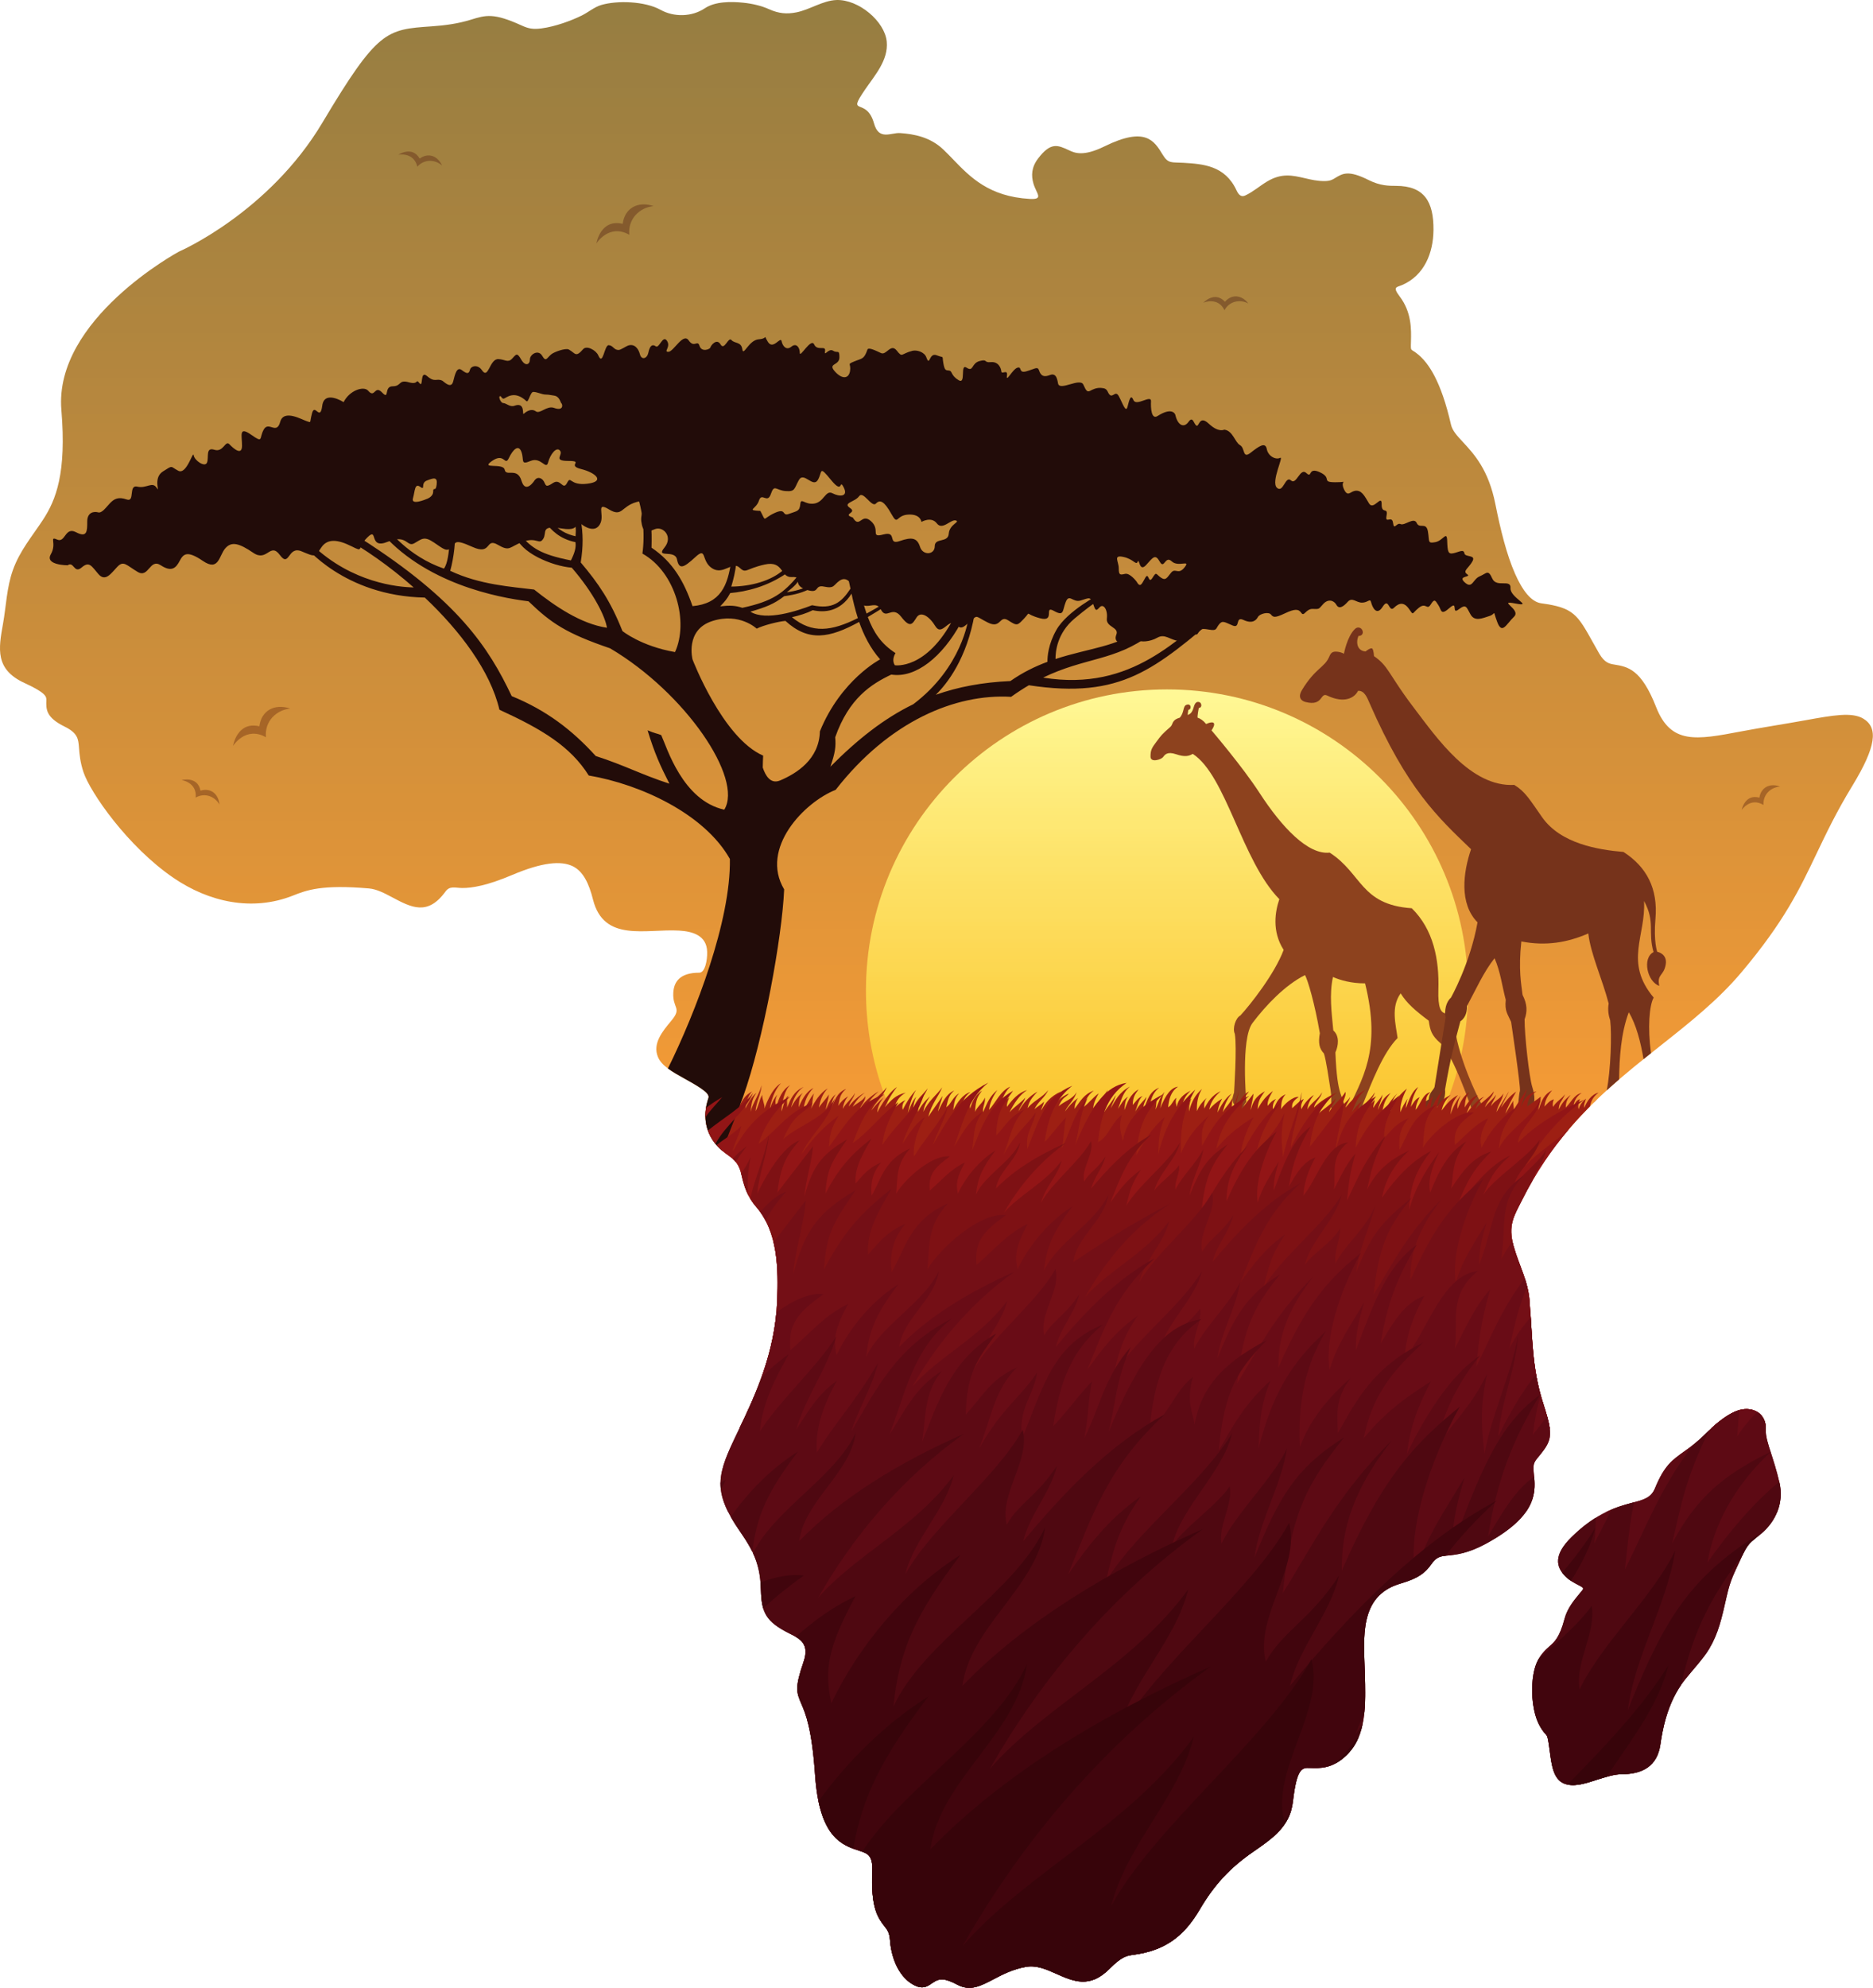 <?xml version="1.0" encoding="UTF-8"?><svg xmlns="http://www.w3.org/2000/svg" xmlns:xlink="http://www.w3.org/1999/xlink" height="585.2" preserveAspectRatio="xMidYMid meet" version="1.0" viewBox="0.0 0.0 551.7 585.2" width="551.7" zoomAndPan="magnify"><defs><clipPath id="a"><path d="M 0 0 L 551.66 0 L 551.66 337 L 0 337 Z M 0 0"/></clipPath><clipPath id="b"><path d="M 458.586 336.816 L 210.801 336.816 C 208.023 333.426 206.77 328.844 208.703 323.094 C 209.164 321.723 205.105 319.465 201.539 317.48 C 198.059 315.543 194.875 313.773 193.801 311.164 C 192.164 307.184 195.086 303.672 197.773 300.449 C 200.984 296.594 198.055 296.926 198.324 292.215 C 198.516 288.902 200.395 286.355 205.949 286.355 C 207.688 286.355 208.355 282.684 208.301 280.25 C 208.188 275.348 203.98 274.195 200.059 273.961 C 190.297 273.379 177.875 277.516 174.676 264.836 C 173.504 260.176 171.809 256.488 168.652 254.984 C 165.223 253.352 159.734 253.824 150.883 257.57 C 143.473 260.711 139 261.449 136.105 261.414 C 134.027 261.391 132.496 260.695 131.199 262.48 C 125.949 269.695 121.141 267.141 115.516 264.152 C 113.344 262.996 110.988 261.746 108.691 261.547 C 94.684 260.328 90.242 262.086 86.289 263.652 C 74.223 268.422 61.484 265.516 51.145 258.465 C 37.574 249.215 26.574 233.242 24.594 227.328 C 23.602 224.367 23.418 222.07 23.266 220.086 C 23.066 217.555 22.926 215.82 19.047 213.91 C 13.496 211.184 13.57 208.801 13.652 206.148 C 13.68 205.164 13.715 204.047 7.223 201.07 C -1.516 197.066 -0.426 190.965 0.875 183.699 C 1.828 178.379 1.965 172.969 3.797 167.824 C 5.844 162.086 9.445 157.93 12.66 153.02 C 16.5 147.145 19.629 139.297 18.078 120.688 C 15.852 93.988 52.559 74.16 52.66 74.102 L 52.926 73.973 C 53.004 73.938 79.207 62.52 94.941 36.148 C 111.223 8.852 113.758 8.68 127.125 7.758 C 131.078 7.484 134.852 6.984 138.652 5.812 C 143.145 4.43 145.391 3.738 153.688 7.52 C 155.711 8.441 157.031 8.688 159.512 8.359 C 163.602 7.816 168.262 6.086 171.328 4.586 C 173.227 3.656 175.059 2.074 177.09 1.473 C 181.789 0.086 189.941 0.332 194.586 2.902 C 198.496 5.07 203.742 5.023 207.633 2.426 C 210.688 0.383 215.426 0.441 218.961 0.801 C 221.574 1.066 224.273 1.691 226.57 2.727 C 229.422 4.012 231.773 4.176 234.523 3.648 C 238.48 2.887 242.344 0.16 246.348 0.008 C 252.879 -0.238 260.633 6.27 261.191 12.266 C 261.703 17.738 257.668 22.176 254.797 26.383 C 249.242 34.508 255.215 28.316 257.449 36.344 C 258.879 41.484 262.473 38.996 265.117 39.176 C 269.309 39.461 274.039 40.371 277.883 44.043 C 278.883 44.996 279.852 46 280.844 47.027 C 285.738 52.098 291.32 57.875 303.297 58.555 C 307.598 58.797 305.246 57 304.387 53.984 C 303.742 51.727 303.789 49.273 305.762 46.676 C 309.516 41.742 311.562 42.695 314.879 44.238 C 316.551 45.02 319.035 46.176 325.328 43.09 C 337.398 37.172 339.961 41.398 342.492 45.57 C 344.121 48.262 345.164 47.719 348.512 47.922 C 354.309 48.281 360.836 48.684 364.227 56.055 C 365.043 57.82 365.91 57.953 366.801 57.543 C 369.113 56.48 371.094 54.695 373.285 53.398 C 377.547 50.879 380.703 51.613 384.477 52.488 C 386.145 52.879 387.98 53.309 390.074 53.309 C 391.816 53.309 392.551 52.855 393.156 52.48 C 395.508 51.027 397.16 50.008 403.203 53.035 C 406.543 54.711 409.121 54.711 411.215 54.715 C 419.512 54.727 422.316 59.34 422.238 67.734 C 422.172 74.473 419.543 81.035 413.09 83.871 C 411.402 84.613 410.066 84.336 412.285 87.273 C 415.789 91.906 415.707 96.844 415.605 100.617 C 415.52 103.789 415.449 102.414 417.816 104.434 C 420.754 106.938 424.43 112.035 427.402 125.039 C 427.805 126.793 429.203 128.297 430.867 130.09 C 434.234 133.719 438.438 138.246 440.465 148.387 C 441.941 155.797 443.766 163.25 446.262 168.898 C 448.426 173.789 450.969 177.203 454.023 177.613 C 463.496 178.879 464.621 180.895 469.188 189.086 C 469.793 190.168 470.461 191.363 471.02 192.336 C 472.645 195.164 474.074 195.402 475.523 195.641 C 479.43 196.281 483.426 196.941 487.812 208.141 C 492.16 219.234 499.652 217.816 512.762 215.336 C 519.094 214.141 525.453 213.184 531.789 212.035 C 539.797 210.586 545.539 209.543 548.871 211.574 C 553.293 214.273 552.633 219.824 545.59 231.371 C 540.934 239.008 537.945 245.281 535.105 251.23 C 530.074 261.785 525.504 271.367 512.891 286.309 C 505.992 294.477 497.695 301.039 489.039 307.891 C 478.742 316.035 467.91 324.609 458.586 336.816"/></clipPath><clipPath id="d"><path d="M 255 202 L 433 202 L 433 344 L 255 344 Z M 255 202"/></clipPath><clipPath id="e"><path d="M 343.746 202.957 C 392.711 202.957 432.422 242.668 432.422 291.633 C 432.422 310.906 426.266 328.742 415.816 343.289 L 271.676 343.289 C 261.227 328.742 255.07 310.906 255.07 291.633 C 255.07 242.668 294.781 202.957 343.746 202.957"/></clipPath><clipPath id="g"><path d="M 212 388 L 525 388 L 525 585.191 L 212 585.191 Z M 212 388"/></clipPath><clipPath id="h"><path d="M 212 410 L 525 410 L 525 585.191 L 212 585.191 Z M 212 410"/></clipPath><clipPath id="i"><path d="M 224 441 L 519 441 L 519 585.191 L 224 585.191 Z M 224 441"/></clipPath><clipPath id="j"><path d="M 241 488 L 492 488 L 492 585.191 L 241 585.191 Z M 241 488"/></clipPath><linearGradient gradientTransform="rotate(-90 306.322 30.493) scale(340.518)" gradientUnits="userSpaceOnUse" id="c" x1="0" x2=".989" xlink:actuate="onLoad" xlink:show="other" xlink:type="simple" xmlns:xlink="http://www.w3.org/1999/xlink" y1="0" y2="0"><stop offset="0" stop-color="#f89c35"/><stop offset=".008" stop-color="#f79c35"/><stop offset=".016" stop-color="#f69b35"/><stop offset=".023" stop-color="#f69b36"/><stop offset=".031" stop-color="#f59b36"/><stop offset=".039" stop-color="#f49b36"/><stop offset=".047" stop-color="#f39a36"/><stop offset=".055" stop-color="#f29a36"/><stop offset=".063" stop-color="#f29a36"/><stop offset=".07" stop-color="#f19936"/><stop offset=".078" stop-color="#f09936"/><stop offset=".086" stop-color="#ef9936"/><stop offset=".094" stop-color="#ee9937"/><stop offset=".102" stop-color="#ed9837"/><stop offset=".109" stop-color="#ed9837"/><stop offset=".117" stop-color="#ec9837"/><stop offset=".125" stop-color="#eb9837"/><stop offset=".133" stop-color="#ea9737"/><stop offset=".141" stop-color="#e99737"/><stop offset=".148" stop-color="#e99737"/><stop offset=".156" stop-color="#e89737"/><stop offset=".164" stop-color="#e79638"/><stop offset=".172" stop-color="#e69638"/><stop offset=".18" stop-color="#e59638"/><stop offset=".188" stop-color="#e59638"/><stop offset=".195" stop-color="#e49538"/><stop offset=".203" stop-color="#e39538"/><stop offset=".211" stop-color="#e29538"/><stop offset=".219" stop-color="#e19538"/><stop offset=".227" stop-color="#e19438"/><stop offset=".234" stop-color="#e09438"/><stop offset=".242" stop-color="#df9439"/><stop offset=".25" stop-color="#de9439"/><stop offset=".258" stop-color="#dd9339"/><stop offset=".266" stop-color="#dd9339"/><stop offset=".273" stop-color="#dc9339"/><stop offset=".281" stop-color="#db9339"/><stop offset=".289" stop-color="#da9239"/><stop offset=".297" stop-color="#d99239"/><stop offset=".305" stop-color="#d99239"/><stop offset=".313" stop-color="#d89239"/><stop offset=".32" stop-color="#d7913a"/><stop offset=".328" stop-color="#d6913a"/><stop offset=".336" stop-color="#d5913a"/><stop offset=".344" stop-color="#d5913a"/><stop offset=".352" stop-color="#d4903a"/><stop offset=".359" stop-color="#d3903a"/><stop offset=".367" stop-color="#d2903a"/><stop offset=".375" stop-color="#d1903a"/><stop offset=".383" stop-color="#d18f3a"/><stop offset=".391" stop-color="#d08f3a"/><stop offset=".398" stop-color="#cf8f3b"/><stop offset=".406" stop-color="#ce8f3b"/><stop offset=".414" stop-color="#ce8e3b"/><stop offset=".422" stop-color="#cd8e3b"/><stop offset=".43" stop-color="#cc8e3b"/><stop offset=".438" stop-color="#cb8e3b"/><stop offset=".445" stop-color="#ca8d3b"/><stop offset=".453" stop-color="#ca8d3b"/><stop offset=".461" stop-color="#c98d3b"/><stop offset=".469" stop-color="#c88d3b"/><stop offset=".477" stop-color="#c78c3c"/><stop offset=".484" stop-color="#c78c3c"/><stop offset=".492" stop-color="#c68c3c"/><stop offset=".5" stop-color="#c58c3c"/><stop offset=".508" stop-color="#c48b3c"/><stop offset=".516" stop-color="#c38b3c"/><stop offset=".523" stop-color="#c38b3c"/><stop offset=".531" stop-color="#c28b3c"/><stop offset=".539" stop-color="#c18a3c"/><stop offset=".547" stop-color="#c08a3c"/><stop offset=".555" stop-color="#c08a3c"/><stop offset=".563" stop-color="#bf8a3d"/><stop offset=".57" stop-color="#be8a3d"/><stop offset=".578" stop-color="#bd893d"/><stop offset=".586" stop-color="#bd893d"/><stop offset=".594" stop-color="#bc893d"/><stop offset=".602" stop-color="#bb893d"/><stop offset=".609" stop-color="#ba883d"/><stop offset=".617" stop-color="#ba883d"/><stop offset=".625" stop-color="#b9883d"/><stop offset=".633" stop-color="#b8883d"/><stop offset=".641" stop-color="#b7873e"/><stop offset=".648" stop-color="#b6873e"/><stop offset=".656" stop-color="#b6873e"/><stop offset=".664" stop-color="#b5873e"/><stop offset=".672" stop-color="#b4863e"/><stop offset=".68" stop-color="#b3863e"/><stop offset=".688" stop-color="#b3863e"/><stop offset=".695" stop-color="#b2863e"/><stop offset=".703" stop-color="#b1863e"/><stop offset=".711" stop-color="#b0853e"/><stop offset=".719" stop-color="#b0853e"/><stop offset=".727" stop-color="#af853e"/><stop offset=".734" stop-color="#ae853f"/><stop offset=".742" stop-color="#ad843f"/><stop offset=".75" stop-color="#ad843f"/><stop offset=".758" stop-color="#ac843f"/><stop offset=".766" stop-color="#ab843f"/><stop offset=".773" stop-color="#aa843f"/><stop offset=".781" stop-color="#aa833f"/><stop offset=".789" stop-color="#a9833f"/><stop offset=".797" stop-color="#a8833f"/><stop offset=".805" stop-color="#a7833f"/><stop offset=".813" stop-color="#a7823f"/><stop offset=".82" stop-color="#a68240"/><stop offset=".828" stop-color="#a58240"/><stop offset=".836" stop-color="#a58240"/><stop offset=".844" stop-color="#a48140"/><stop offset=".852" stop-color="#a38140"/><stop offset=".859" stop-color="#a28140"/><stop offset=".867" stop-color="#a28140"/><stop offset=".875" stop-color="#a18140"/><stop offset=".883" stop-color="#a08040"/><stop offset=".891" stop-color="#9f8040"/><stop offset=".898" stop-color="#9f8040"/><stop offset=".906" stop-color="#9e8040"/><stop offset=".914" stop-color="#9d8041"/><stop offset=".922" stop-color="#9c7f41"/><stop offset=".93" stop-color="#9c7f41"/><stop offset=".938" stop-color="#9b7f41"/><stop offset=".945" stop-color="#9a7f41"/><stop offset=".953" stop-color="#9a7e41"/><stop offset=".961" stop-color="#997e41"/><stop offset=".969" stop-color="#987e41"/><stop offset=".977" stop-color="#977e41"/><stop offset=".984" stop-color="#977e41"/><stop offset=".992" stop-color="#967d41"/><stop offset="1" stop-color="#957d41"/></linearGradient><linearGradient gradientTransform="rotate(-90 363.586 19.84) scale(183.597)" gradientUnits="userSpaceOnUse" id="f" x1=".219" x2=".983" xlink:actuate="onLoad" xlink:show="other" xlink:type="simple" xmlns:xlink="http://www.w3.org/1999/xlink" y1="0" y2="0"><stop offset="0" stop-color="#fbc025"/><stop offset=".008" stop-color="#fbc026"/><stop offset=".016" stop-color="#fbc126"/><stop offset=".023" stop-color="#fbc127"/><stop offset=".027" stop-color="#fbc228"/><stop offset=".031" stop-color="#fbc228"/><stop offset=".035" stop-color="#fbc229"/><stop offset=".039" stop-color="#fbc229"/><stop offset=".043" stop-color="#fbc329"/><stop offset=".047" stop-color="#fbc32a"/><stop offset=".055" stop-color="#fbc32a"/><stop offset=".063" stop-color="#fbc32b"/><stop offset=".07" stop-color="#fbc42c"/><stop offset=".074" stop-color="#fbc42c"/><stop offset=".078" stop-color="#fbc42d"/><stop offset=".082" stop-color="#fbc42d"/><stop offset=".086" stop-color="#fbc42e"/><stop offset=".094" stop-color="#fbc52e"/><stop offset=".102" stop-color="#fbc52f"/><stop offset=".109" stop-color="#fbc630"/><stop offset=".113" stop-color="#fbc730"/><stop offset=".117" stop-color="#fbc731"/><stop offset=".121" stop-color="#fbc731"/><stop offset=".125" stop-color="#fbc732"/><stop offset=".133" stop-color="#fbc732"/><stop offset=".141" stop-color="#fbc833"/><stop offset=".148" stop-color="#fbc834"/><stop offset=".156" stop-color="#fbc834"/><stop offset=".164" stop-color="#fbc935"/><stop offset=".172" stop-color="#fbc936"/><stop offset=".176" stop-color="#fbc937"/><stop offset=".18" stop-color="#fbc937"/><stop offset=".184" stop-color="#fbca38"/><stop offset=".188" stop-color="#fbca38"/><stop offset=".195" stop-color="#fcca38"/><stop offset=".203" stop-color="#fccb39"/><stop offset=".211" stop-color="#fccb3a"/><stop offset=".215" stop-color="#fccc3b"/><stop offset=".219" stop-color="#fccc3b"/><stop offset=".223" stop-color="#fccc3c"/><stop offset=".227" stop-color="#fccc3c"/><stop offset=".23" stop-color="#fccd3d"/><stop offset=".234" stop-color="#fccd3d"/><stop offset=".242" stop-color="#fccd3d"/><stop offset=".25" stop-color="#fccd3e"/><stop offset=".258" stop-color="#fcce3f"/><stop offset=".262" stop-color="#fcce40"/><stop offset=".266" stop-color="#fcce40"/><stop offset=".27" stop-color="#fcce41"/><stop offset=".273" stop-color="#fccf41"/><stop offset=".281" stop-color="#fccf42"/><stop offset=".289" stop-color="#fccf42"/><stop offset=".297" stop-color="#fccf43"/><stop offset=".305" stop-color="#fcd044"/><stop offset=".313" stop-color="#fcd144"/><stop offset=".32" stop-color="#fcd145"/><stop offset=".324" stop-color="#fcd246"/><stop offset=".328" stop-color="#fcd247"/><stop offset=".332" stop-color="#fcd247"/><stop offset=".336" stop-color="#fcd248"/><stop offset=".344" stop-color="#fcd248"/><stop offset=".352" stop-color="#fcd349"/><stop offset=".359" stop-color="#fcd34a"/><stop offset=".363" stop-color="#fcd44a"/><stop offset=".367" stop-color="#fcd44b"/><stop offset=".371" stop-color="#fcd44b"/><stop offset=".375" stop-color="#fcd44c"/><stop offset=".383" stop-color="#fcd44c"/><stop offset=".391" stop-color="#fcd54d"/><stop offset=".398" stop-color="#fcd64e"/><stop offset=".402" stop-color="#fcd64f"/><stop offset=".406" stop-color="#fcd64f"/><stop offset=".41" stop-color="#fcd750"/><stop offset=".414" stop-color="#fcd750"/><stop offset=".418" stop-color="#fcd751"/><stop offset=".422" stop-color="#fcd751"/><stop offset=".43" stop-color="#fdd752"/><stop offset=".438" stop-color="#fdd852"/><stop offset=".445" stop-color="#fdd853"/><stop offset=".453" stop-color="#fdd854"/><stop offset=".461" stop-color="#fdd955"/><stop offset=".465" stop-color="#fdd955"/><stop offset=".469" stop-color="#fdd956"/><stop offset=".473" stop-color="#fdd957"/><stop offset=".477" stop-color="#fdda57"/><stop offset=".48" stop-color="#fdda58"/><stop offset=".484" stop-color="#fdda58"/><stop offset=".492" stop-color="#fdda58"/><stop offset=".5" stop-color="#fddb59"/><stop offset=".508" stop-color="#fddc5a"/><stop offset=".512" stop-color="#fddc5b"/><stop offset=".516" stop-color="#fddc5c"/><stop offset=".52" stop-color="#fddd5c"/><stop offset=".523" stop-color="#fddd5d"/><stop offset=".531" stop-color="#fddd5d"/><stop offset=".539" stop-color="#fddd5e"/><stop offset=".547" stop-color="#fdde5f"/><stop offset=".551" stop-color="#fdde5f"/><stop offset=".555" stop-color="#fdde60"/><stop offset=".559" stop-color="#fdde61"/><stop offset=".563" stop-color="#fddf61"/><stop offset=".57" stop-color="#fddf62"/><stop offset=".578" stop-color="#fddf62"/><stop offset=".586" stop-color="#fde063"/><stop offset=".594" stop-color="#fde064"/><stop offset=".602" stop-color="#fde165"/><stop offset=".609" stop-color="#fde165"/><stop offset=".613" stop-color="#fde266"/><stop offset=".617" stop-color="#fde267"/><stop offset=".621" stop-color="#fde268"/><stop offset=".625" stop-color="#fde268"/><stop offset=".633" stop-color="#fde369"/><stop offset=".641" stop-color="#fde369"/><stop offset=".648" stop-color="#fde36a"/><stop offset=".652" stop-color="#fde46b"/><stop offset=".656" stop-color="#fde46c"/><stop offset=".66" stop-color="#fde46c"/><stop offset=".664" stop-color="#fde46d"/><stop offset=".668" stop-color="#fde56d"/><stop offset=".672" stop-color="#fde56e"/><stop offset=".68" stop-color="#fee56e"/><stop offset=".688" stop-color="#fee66f"/><stop offset=".691" stop-color="#fee770"/><stop offset=".695" stop-color="#fee770"/><stop offset=".699" stop-color="#fee771"/><stop offset=".703" stop-color="#fee772"/><stop offset=".707" stop-color="#fee772"/><stop offset=".711" stop-color="#fee873"/><stop offset=".719" stop-color="#fee873"/><stop offset=".727" stop-color="#fee874"/><stop offset=".734" stop-color="#fee875"/><stop offset=".742" stop-color="#fee975"/><stop offset=".75" stop-color="#fee976"/><stop offset=".754" stop-color="#feea77"/><stop offset=".758" stop-color="#feea78"/><stop offset=".762" stop-color="#feea78"/><stop offset=".766" stop-color="#feea79"/><stop offset=".77" stop-color="#feea79"/><stop offset=".773" stop-color="#feeb7a"/><stop offset=".781" stop-color="#feeb7a"/><stop offset=".789" stop-color="#feec7b"/><stop offset=".797" stop-color="#feec7c"/><stop offset=".801" stop-color="#feed7d"/><stop offset=".805" stop-color="#feed7e"/><stop offset=".809" stop-color="#feed7e"/><stop offset=".813" stop-color="#feed7f"/><stop offset=".82" stop-color="#feee7f"/><stop offset=".828" stop-color="#feee80"/><stop offset=".836" stop-color="#feee81"/><stop offset=".84" stop-color="#feef82"/><stop offset=".844" stop-color="#feef82"/><stop offset=".848" stop-color="#feef83"/><stop offset=".852" stop-color="#feef84"/><stop offset=".859" stop-color="#fef084"/><stop offset=".867" stop-color="#fef085"/><stop offset=".875" stop-color="#fef186"/><stop offset=".883" stop-color="#fef287"/><stop offset=".891" stop-color="#fef288"/><stop offset=".898" stop-color="#fef288"/><stop offset=".902" stop-color="#fff389"/><stop offset=".906" stop-color="#fff38a"/><stop offset=".91" stop-color="#fff38b"/><stop offset=".914" stop-color="#fff38b"/><stop offset=".922" stop-color="#fff48c"/><stop offset=".93" stop-color="#fff48d"/><stop offset=".938" stop-color="#fff48d"/><stop offset=".941" stop-color="#fff58e"/><stop offset=".945" stop-color="#fff58f"/><stop offset=".949" stop-color="#fff590"/><stop offset=".953" stop-color="#fff590"/><stop offset=".957" stop-color="#fff691"/><stop offset=".961" stop-color="#fff691"/><stop offset=".969" stop-color="#fff692"/><stop offset=".977" stop-color="#fff793"/><stop offset=".984" stop-color="#fff894"/><stop offset=".988" stop-color="#fff895"/><stop offset=".992" stop-color="#fff895"/><stop offset=".996" stop-color="#fff896"/><stop offset="1" stop-color="#fff997"/></linearGradient></defs><g><g clip-path="url(#a)"><g clip-path="url(#b)" clip-rule="evenodd"><path d="M 0 336.816 L 551.66 336.816 L 551.66 0 L 0 0 Z M 0 336.816" fill="url(#c)"/></g></g><g clip-path="url(#d)"><g clip-path="url(#e)" clip-rule="evenodd"><path d="M 255.07 343.289 L 432.422 343.289 L 432.422 202.957 L 255.07 202.957 Z M 255.07 343.289" fill="url(#f)"/></g></g><g><path d="M 402.086 289.488 C 398.043 289.508 394.797 288.562 392.625 287.617 C 391.52 292.809 392.219 297.875 392.73 303.355 C 394.617 304.977 394.238 307.848 393.352 309.809 C 393.883 323.699 395.602 321.727 396.473 327.801 C 401.234 317.598 407.016 309.324 402.086 289.488 Z M 351.332 221.93 C 350.254 222.555 349.094 222.949 346.43 222.043 C 343.766 221.137 343.086 222.215 342.574 222.895 C 342.066 223.574 338.891 224.652 338.891 222.723 C 338.891 220.797 339.258 220.18 340.676 218.305 C 342.094 216.434 342.086 216.301 344.73 213.996 C 345.633 213.211 344.984 212.012 347.508 211.277 C 348.852 209.797 348.387 207.918 349.434 207.508 C 350.984 206.898 350.992 208.969 350.07 208.938 C 349.93 209.293 349.914 209.957 349.832 210.48 C 350.68 210.168 351.191 209.73 351.66 208.031 C 352.125 206.332 353.047 206.543 353.457 206.797 C 353.898 207.07 354.195 208.285 353.102 208.441 C 353.102 208.441 352.648 210.766 352.762 211.277 C 353.527 211.516 354.441 212.102 355.273 213.145 C 356.992 212.32 358.656 212.316 356.859 215.016 C 356.859 215.016 365.961 225.656 370.969 233.379 C 377.57 243.551 385.305 251.723 391.66 251 C 401.25 257.18 400.703 266.34 415.844 267.379 C 422.238 273.648 423.961 282.504 423.68 291.359 C 423.516 296.535 424.359 298.469 426.16 298.297 C 427.148 299.125 428.164 300.219 428.668 303.543 C 429.855 311.418 434.617 322.188 436.828 325.758 C 438.586 327.801 438.926 329.5 439.434 330.859 C 437.68 330.859 435.922 330.859 434.164 330.859 L 433.539 326.664 C 433.539 326.664 428.043 310.398 424.301 307.113 C 421.617 304.75 421.27 303.395 420.844 300.492 C 416.824 297.457 414.441 295.43 412.57 292.434 C 409.605 296.477 411.172 301.766 411.664 305.582 C 407.297 310.035 404.082 318.547 401.289 325.461 C 400.727 326.844 400.871 328.559 399.367 329.074 L 399.254 333.184 L 391.883 333.184 C 391.883 333.184 391.883 329.727 392.508 327.914 C 391.715 326.098 392.395 323.832 391.941 320.996 C 391.488 318.164 390.582 311.816 389.957 310.117 C 388.598 308.699 388.258 307.059 388.766 304.164 C 387.238 295.324 385.25 288.637 384.402 287.051 C 378.516 289.992 372.855 295.969 368.93 301.16 C 365.418 305.809 367.117 324.398 367.117 324.398 C 367.117 324.398 365.531 325.984 366.324 328.254 C 367.117 330.52 365.758 331.766 365.758 331.766 L 361.562 331.652 C 361.562 331.652 361.336 329.5 362.809 327.23 C 364.281 324.965 363.488 325.531 363.148 324.398 C 362.809 323.266 363.488 321.68 363.488 321.68 C 363.488 321.68 364.395 308.191 363.715 304.336 C 362.98 302.75 363.941 299.688 365.355 298.949 C 368.242 295.836 375.484 286.68 378.102 279.641 C 374.551 274.094 375.637 268.203 376.836 264.711 C 365.766 253.438 361.18 228.316 351.332 221.93" fill="#8d421e" fill-rule="evenodd"/></g><g><path d="M 384.645 206.684 C 384.645 206.684 381.664 206.164 383.508 203.121 C 387.402 196.699 390.168 196.5 391.484 193.422 C 392.047 192.113 392.465 191.602 394.375 191.922 C 395.152 192.051 395.867 192.449 395.867 192.449 C 395.867 192.449 396.773 187.359 399.125 185.145 C 399.805 184.508 400.629 184.691 401.055 185.176 C 401.684 185.887 401.605 187.199 400.117 187.242 C 399.27 189.465 399.957 191.637 402.234 191.773 C 402.234 191.773 403.805 190.5 404.219 190.949 C 404.633 191.398 404.707 193.16 404.707 193.16 C 404.707 193.16 406.637 194.344 408.199 196.445 C 410.102 199.012 411.852 202.32 416.426 208.324 C 423.316 217.375 433.199 231.75 446.035 231.066 C 449.285 233.051 450.598 235.398 454.227 240.57 C 459.723 248.402 470.766 250.16 478.211 250.805 C 485.035 255.234 488.406 261.574 487.617 270.527 C 487.031 277.203 488.141 280.191 488.141 280.191 C 488.141 280.191 491.188 280.727 490.645 283.934 C 490.066 287.383 487.992 286.703 488.742 290.227 C 485.203 289.023 483.645 282.055 487.055 280.285 C 485.324 274.273 487.66 271.508 484.262 265.242 C 484.82 275.566 478.328 283.242 487.094 293.672 C 485.805 296 485.281 302.559 486.309 310.051 C 485.578 310.633 484.844 311.219 484.113 311.809 C 483.301 306.922 481.945 301.574 479.766 297.996 C 477.43 304.203 477.008 311.465 476.91 317.77 C 475.691 318.82 474.477 319.891 473.27 320.992 C 474.434 315.238 474.805 304.426 474.285 300.375 C 473.84 299.078 473.508 297.352 473.84 295.426 C 472.082 288.551 468.496 280.77 467.844 274.797 C 461.73 277.469 455.273 278.574 448.121 277.141 C 447.203 285.469 448.117 289.797 448.473 292.879 C 449.871 295.652 449.922 297.75 449.074 300.074 C 449.051 304.793 450.422 317.082 451.32 319.93 C 452.223 322.777 452.191 325.055 451.141 325.805 C 450.094 326.551 449.496 333.223 449.496 333.223 C 447.848 333.273 445.727 333.324 444.082 333.371 C 444.543 330.691 445.711 327.891 447.172 325.504 C 447.172 325.504 447.398 322.133 447.695 321.16 C 447.996 320.188 445.102 300.824 445.102 300.824 C 444.027 298.398 443.18 297.664 443.527 294.34 C 442.43 290.258 442.004 286.172 440.23 282.09 C 437.023 286.109 434.676 291.406 432.102 296.176 C 432.176 298.523 431.238 299.938 430.152 300.672 C 428.344 307.512 427.262 311.293 425.641 320.738 C 425.812 322.18 425.379 324.629 424.086 325.102 C 422.461 326.605 421.875 327.918 421.496 329.746 C 419.375 329.672 417.852 329.598 415.727 329.523 C 417.289 327.074 418.398 325.113 420.824 323.641 C 420.922 321.691 422.297 320.828 422.547 320.008 C 423.496 314.113 424.855 305.484 425.805 299.586 C 425.422 297.402 425.895 295.031 427.379 293.703 C 427.379 293.703 433.031 283.711 435.215 271.527 C 429.766 266.027 430.98 256.789 433.309 250 C 423.492 240.57 414.453 232.25 403.43 207.043 C 402.691 205.355 401.914 203.25 400.008 203.371 C 399.047 205.402 396.004 207.215 390.922 204.758 C 388.809 203.734 389.812 207.957 384.645 206.684" fill="#76331b" fill-rule="evenodd"/></g><g><path d="M 504.039 420.5 C 506.98 417.793 509.531 416.137 511.574 415.359 C 515.715 413.781 520.078 415.668 520.137 420.5 Z M 208.738 322.824 C 208.723 322.582 208.594 322.316 208.375 322.035 C 208.742 321.445 209.215 320.875 209.852 320.336 C 209.359 321.27 209.008 322.07 208.738 322.824 Z M 468.332 325.707 C 468.695 324.02 469.266 322.887 470.863 321.656 C 468.582 322.246 467.379 324.355 466.66 326.148 C 466.434 324.969 466.988 324.324 467.148 323.414 C 466.074 324.367 465.402 325.18 465 326.539 C 464.691 325.652 465.039 324.57 465.367 323.559 C 464.277 323.984 464.016 324.676 463.438 325.66 C 463.762 323.844 464.43 322.711 465.883 321.754 C 463.586 322.254 462.754 324.617 461.191 326.051 C 461.238 324.129 461.777 323.48 462.656 322.34 C 460.801 323.723 459.969 324.961 459.141 326.637 C 459.141 324.555 460.066 324.324 460.996 322.145 C 459.758 323.723 458.422 324.227 457.48 325.855 C 457.254 325.141 457.414 324.324 457.676 323.609 C 456.371 324.098 455.898 324.734 454.941 325.758 C 455.055 324.016 455.852 322.52 457.188 320.973 C 454.875 322.109 454.125 323.836 453.18 326.734 C 453.117 325.465 453.883 324.098 453.816 322.828 C 452.773 323.773 450.902 324.812 449.859 325.758 C 449.941 323.43 451.098 322.273 452.594 321.266 C 449.895 321.949 448.852 323.805 448.004 325.953 C 448.266 324.324 449.453 322.211 449.715 320.578 C 448.738 322.5 446.832 324.91 445.855 326.832 C 446.02 325.758 445.594 325.121 445.758 324.047 C 444.781 325.449 444.391 326.41 443.414 327.809 C 444.164 325.629 445.203 323.836 446.59 321.363 C 444.586 322.715 443.316 324.453 442.145 326.051 C 442.469 325.039 444.113 322.273 444.438 321.266 C 443.656 322.73 441.559 325.953 440.777 327.418 C 441.168 325.141 442.438 324.18 442.828 321.898 C 441.914 323.594 440.125 323.969 439.215 325.66 C 439.375 324.453 440.465 323.492 440.629 322.289 C 439.883 323.594 438.203 324.652 437.453 325.953 C 437.617 324.488 439.832 322.777 439.996 321.312 C 438.855 323.008 435.664 324.945 434.523 326.637 C 435.141 325.27 435.371 324.391 437.16 322.828 C 435.062 323.773 433.449 325.984 431.984 327.711 C 432.895 325.414 433.516 324.195 435.305 322.438 C 433.465 323.008 432.457 324.406 431.398 326.051 C 431.641 324.52 431.445 323.281 432.863 321.461 C 431.301 322.438 430.371 323.852 429.348 326.441 C 429.117 325.32 429.43 324.145 430.227 322.484 C 429.184 323.867 427.996 325.645 427.297 328.102 C 427.395 325.824 427.93 324.277 429.445 322.387 C 427.539 323.348 426.027 324.992 424.656 326.93 C 424.902 325.449 425.734 323.773 427.297 322.34 C 425.391 323.266 424.219 324.195 423.191 326.148 C 423.617 324.359 423.746 323.348 425 320.922 C 422.898 323.266 422.312 325.074 421.238 327.223 C 421.402 325.758 421.469 324.684 422.07 322.633 C 421.094 323.738 420.555 325.039 419.969 326.148 C 420.195 324.586 419.547 322.973 421.336 321.559 C 419.203 321.785 418.293 325.238 416.988 326.734 C 417.07 325.254 417.641 323.969 418.16 323.023 C 416.957 323.445 416.289 324.652 415.574 325.855 C 415.949 323.512 416.566 321.898 417.723 319.992 C 415.996 321.215 415.199 323.316 414.109 326.246 C 414.086 325.238 414.305 324.422 414.598 323.414 C 413.816 324.746 413.008 325.84 412.547 327.418 C 412.258 325.598 413.098 322.844 414.402 320.484 C 412.699 321.879 411.27 323.227 409.52 327.273 C 409.492 325.496 410.031 323.867 411.594 321.871 C 409.289 324.16 408.281 326.277 407.074 328.199 C 407.434 324.754 408.156 323.582 409.613 321.754 C 407.594 323.023 406.895 324.266 405.902 326.734 C 406.098 325.203 407.004 323.773 407.246 322.219 C 406.594 323.551 405.188 324.812 404.535 326.148 C 404.406 325.367 405.008 324.562 404.879 323.781 C 404.324 324.594 403.039 325.434 402.484 326.246 C 402.875 324.617 404.586 323.211 404.977 321.582 C 403.672 323.699 401.051 325.594 399.75 327.711 C 400.043 326.473 400.238 325.555 401.191 324.195 C 399.812 325.164 399 326.277 398.184 327.418 C 399.164 325.039 399.82 322.957 402.191 320.801 C 399.887 322.035 397.926 324.129 396.328 326.051 C 396.59 324.945 397.465 324.031 397.723 322.926 C 396.918 324.172 396.133 324.488 395.645 325.367 C 395.32 324.098 396.633 322.703 396.309 321.434 C 395.23 323.391 392.52 325.465 391.445 327.418 C 391.805 325.953 393.09 324.781 393.449 323.316 C 391.887 325.477 389.395 326.605 387.832 328.395 C 389.297 325.824 391.301 323.445 393.863 321.609 C 391.234 322.762 388.777 324.262 387.051 326.051 C 387.277 324.359 389.168 323.25 389.395 321.559 C 388.516 323.445 385.977 324.746 385.098 326.637 C 385.258 325.039 385.715 324.031 387.004 322.34 C 385.375 323.363 384.086 324.977 383.34 326.539 C 383.129 325.562 383.258 324.93 384.023 323.512 C 382.637 324.145 381.645 325.367 380.602 326.246 C 380.457 324.676 381.043 324.031 382.555 322.926 C 380.863 322.711 378.191 325.09 377.332 326.539 C 377.477 324.879 377.332 323.609 378.699 322.145 C 376.109 323.281 375.863 325.203 374.938 326.734 C 374.84 325.66 374.938 324.586 375.863 323.512 C 374.562 324.047 373.992 324.879 373.375 325.562 C 373.262 323.902 374.172 322.535 374.938 321.168 C 372.852 322.812 371.746 324.066 370.445 326.539 C 370.574 324.047 371.191 323.266 372.543 321.266 C 369.973 322.777 369.156 324 368.391 326.832 C 368.457 325.496 369.156 323.281 369.223 321.949 C 368.277 323.152 366.699 325.238 365.758 326.441 C 366.105 323.699 366.656 322.836 367.902 321.363 C 365.805 322.145 363.801 326.539 363.801 326.539 C 363.934 324.684 364.797 322.68 364.926 320.824 C 364.535 323.008 363.41 325.336 363.02 327.516 C 362.855 325.984 362.742 324.992 363.168 322.973 C 362.191 325.059 360.969 325.922 360.188 327.418 C 360.547 325.629 361.297 323.738 362.777 321.949 C 360.969 323.137 359.504 325.691 358.625 327.516 C 358.82 325.984 359.211 324.895 359.992 323.414 C 358.25 324.504 357.191 325.398 356.184 326.637 C 356.719 323.867 358.184 322.52 359.551 321.215 C 356.719 322.617 355.793 324.453 354.719 326.344 C 354.684 325.223 354.555 324.391 355.449 323.219 C 354.031 324.453 353.105 325.691 352.566 327.125 C 352.469 324.746 352.762 322.715 354.031 320.578 C 352.031 322.406 351.004 324.18 350.223 327.223 C 350.289 325.855 350.293 324.867 350.906 323.363 C 349.422 324.703 348.789 325.922 347.977 327.32 C 348.27 323.887 349.102 322.699 350.711 321.07 C 348.645 322.16 347.016 323.445 346.609 325.855 C 346.516 325.184 346.105 324.586 346.512 323.168 C 345.402 324.008 345.129 325.469 344.07 325.953 C 344.312 323.738 344.801 321.379 347 319.898 C 344.949 320.207 343.484 322.031 341.727 326.297 C 342.148 324.699 342.133 323.348 342.996 321.461 C 341.48 323.188 341.238 324.91 340.355 326.637 C 340.586 325.562 340.57 324.488 340.797 323.414 C 339.984 324.262 339.414 325.105 338.598 325.953 C 339.055 322.715 340.098 321.281 341.434 320.191 C 338.582 321.363 338.078 323.609 336.84 326.637 C 336.59 324.949 337.52 324.184 337.684 322.914 C 336.707 324.379 335.73 324.875 334.398 327.223 C 335.051 325.629 335.262 323.859 336.547 322.633 C 335.023 323.281 334.555 324.352 333.641 325.293 C 333.715 322.906 334.301 322.184 335.375 320.703 C 332.777 322.191 332.062 324.684 331.176 326.832 C 331.402 325.398 331.254 324.125 332.285 322.828 C 330.77 323.777 330.164 325.141 329.32 326.441 C 330.23 324.129 330.605 321.672 332.836 319.871 C 329.719 321.457 328.555 323.902 327.172 326.246 C 327.594 324.879 328.285 323.902 328.684 322.363 C 327.34 324.66 326.289 325.684 325.215 327.441 C 325.109 326.02 325.613 324.719 326.34 323.391 C 325.273 324.121 324.695 325.172 324.047 326.148 C 324.566 324.324 325.797 322.699 326.316 320.875 C 325.109 322.73 323.199 324.391 321.992 326.246 C 322.141 324.543 322.945 323.109 323.629 321.871 C 321.934 323.047 320.656 324.879 318.965 326.051 C 319.797 323.852 320.43 322.336 322.188 321.07 C 319.273 322.074 318.215 324.211 316.523 326.441 C 316.578 324.91 316.953 324.188 317.523 323.242 C 316.109 324.273 314.887 325.504 313.691 327.223 C 314.473 325.367 316.5 323.805 317.109 321.508 C 316.102 323.531 313.234 324.324 311.836 325.66 C 313.039 322.855 313.852 323.188 314.863 321.949 C 312.348 322.785 311.102 324.871 309.293 326.148 C 309.977 324.16 310.906 322.863 312.52 321.316 C 309.27 322.828 307.949 324.656 306.656 326.93 C 306.82 326.02 307.375 325.23 307.535 324.316 C 306.551 325.297 305.516 325.758 304.703 326.539 C 305.715 324.293 307.75 323.172 308.758 320.926 C 307.066 323.074 304.344 324.098 302.652 326.246 C 303.285 323.637 304.336 322.844 305.582 321.363 C 303.016 322.844 301.527 324.543 300.016 327.125 C 300.406 325.727 301.629 324.523 302.016 323.121 C 300.746 324.617 298.648 325.922 297.379 327.418 C 298.613 324.879 300.391 322.242 302.531 320.926 C 299.91 321.648 298.094 323.836 296.594 325.855 C 296.516 324.887 296.871 324.09 297.277 323.121 C 296.043 323.941 295 325.301 293.961 326.441 C 295.164 324.262 295.391 322.055 297.57 319.898 C 294.656 321.148 293.406 324.453 291.32 326.734 C 291.582 324.742 292.23 323.164 293.762 320.902 C 291.426 322.828 290.898 324.559 289.562 327.418 C 289.336 325.887 290.328 324.652 290.102 323.121 C 289.547 324.617 287.773 325.824 287.219 327.32 C 287.371 323.367 288.16 322.672 289.246 321.07 C 287.383 322.297 286.516 323.844 285.754 326.344 C 285.559 325.27 285.801 324.242 286.484 323.07 C 285.16 323.5 284.223 325.008 283.309 325.953 C 283.719 323.547 284.367 322.664 285.852 321.461 C 283.523 322.172 281.902 324.648 280.77 326.832 C 281.039 325.148 281.016 323.461 282.527 321.852 C 280.453 323.098 280.234 324.953 278.719 325.953 C 279.363 323.117 279.688 322.266 281.062 321.047 C 278.754 322 277.637 324.453 276.277 327.223 C 276.539 325.691 277.336 324.16 277.598 322.633 C 276.391 324.684 274.648 326.734 273.445 328.785 C 274.414 324.832 276.48 322.793 277.523 320.09 C 275.992 322.305 273.484 324.027 271.98 327.32 C 272.148 325.629 272.98 324.156 273.934 322.754 C 272.363 324.18 271.305 325.453 270.418 327.32 C 270.555 324.199 272.305 322.699 273.25 320.387 C 271.816 322.371 270.09 323.352 268.949 326.344 C 269.18 325.172 269.137 324.32 269.902 322.852 C 268.57 324.227 268.137 326.02 267.387 327.613 C 267.941 325.27 268.496 323.172 269.809 320.875 C 267.984 322.852 266.941 324.684 265.898 326.734 C 265.598 325.414 265.98 324.633 266.73 323.805 C 265.402 324.445 264.465 325.285 263.383 326.246 C 264.035 323.93 264.93 322.77 266.801 321.656 C 263.578 322.449 262.48 323.957 260.648 325.953 C 260.648 325.953 261.941 322.836 264.215 319.996 C 261.133 322.008 258.402 327.516 258.402 327.516 C 258.465 326.043 259.043 324.645 260.309 323.07 C 258.727 324.352 257.684 325.629 256.645 326.93 C 257.816 324.488 260.09 322.879 261.188 320.07 C 259.215 322.699 256.902 323.836 255.277 325.953 C 255.828 324.16 256.895 323.031 258.793 321.289 C 256.316 322.773 254.527 324.422 253.32 326.344 C 253.715 325.074 254.859 324.293 254.91 322.684 C 254.098 324.156 252.281 324.746 251.172 325.855 C 251.922 324.293 253.258 322.73 254.766 321.656 C 252.844 322.648 251.141 324.227 250 325.758 C 250.324 324.227 251.508 323.285 251.832 321.754 C 250.922 323.516 249.152 324.684 248.242 326.441 C 248.371 325.203 248.941 323.723 249.832 322.754 C 248.656 323.355 247.461 324.617 246.875 325.562 C 247.363 323.805 247.168 322.242 249.242 320.559 C 246.281 321.734 245.93 324.262 244.727 326.246 C 244.891 324.879 245.223 323.512 246.145 322.145 C 244.586 323.398 243.91 325.141 243.262 326.637 C 243.391 325.141 244.035 323.691 244.164 322.191 C 243.352 323.496 242.023 324.746 241.211 326.051 C 241.566 324.031 242.219 322.035 243.824 320.41 C 241.414 321.852 240.004 324.293 238.863 326.441 C 239.516 324.91 239.141 323.406 239.793 321.875 C 238.391 323.473 238.02 325.039 236.617 326.637 C 236.977 324.617 237.578 322.305 239.598 320.285 C 237.219 321.492 236.066 324.16 235.25 325.953 C 235.414 324.391 235.258 323.023 236.496 321.73 C 234.656 323.008 233.914 324.453 233.004 326.051 C 233.621 323.707 234.68 321.312 236.719 319.973 C 233.68 321.363 232.84 323.707 231.832 326.051 C 231.992 324.848 231.496 323.84 232.27 322.535 C 230.82 323.543 230.887 325.629 230.172 327.223 C 230.301 324.359 231.188 320.684 232.762 319.438 C 230.406 320.742 229.324 323.445 228.707 325.855 C 228.34 324.992 228.219 323.668 228.973 322.242 C 227.836 323.594 227.426 324.602 226.754 326.441 C 226.754 326.441 227.289 321.84 230.027 318.898 C 227.043 320.566 225.188 326.344 225.188 326.344 C 225.285 324.945 224.43 323.715 224.527 322.316 C 223.551 323.977 223.527 325.465 222.551 327.125 C 222.715 324.488 224.172 322.098 224.336 319.457 C 223.684 322.16 221.738 324.617 221.086 327.32 C 221.348 325.531 221.34 323.691 222.82 321.703 C 221.258 322.922 220.305 324.879 219.523 326.344 C 219.883 324.52 220.266 322.648 221.551 321.316 C 219.418 322.398 218.773 323.867 217.863 325.367 C 218.156 323.574 219.258 321.785 219.551 319.992 C 218.57 322.602 216.789 325.203 215.812 327.809 C 216.105 326.215 216.105 324.543 217.277 323.219 C 215.535 323.895 214.672 325.105 213.66 326.148 C 214.898 323.902 215.16 320.871 217.375 319.406 C 214.559 320.633 213.938 323.625 211.711 325.66 C 211.902 324.848 212.098 324.031 212.297 323.219 C 211.578 324.16 210.863 325.105 210.145 326.051 C 210.34 324.031 212.246 322.551 212.441 320.531 C 211.594 322.168 209.148 323.301 208.191 324.902 C 206.984 330.117 208.484 334.277 211.273 337.367 C 214.379 340.809 217.18 340.551 218.387 345.797 C 219.258 349.59 220.184 352.332 222.805 355.367 C 229.188 362.762 229.27 373.527 228.926 382.852 C 228.355 398.207 222.359 411.055 217.805 420.5 L 456.477 420.5 C 456.242 418.672 455.582 416.344 454.508 413.012 C 451.215 402.805 451.453 393.996 450.586 383.844 C 450.395 377.562 447.434 372.648 445.828 366.824 C 444.137 360.688 445.922 358.035 448.25 353.422 C 453.961 341.957 460.926 333.145 468.332 325.707 Z M 470.441 323.637 C 470.051 324.012 469.656 324.391 469.27 324.773 C 469.613 324.367 469.996 323.98 470.441 323.637" fill="#9d1f13" fill-rule="evenodd"/></g><g><path d="M 252.688 181.965 C 244.848 185.859 239.207 186.566 233.262 181.699 C 235.496 181.195 237.633 180.523 239.402 179.637 C 242.785 180.379 247.41 180.176 250.824 174.766 C 251.285 176.926 251.859 179.398 252.688 181.965 Z M 224.672 225.953 C 224.691 224.781 224.727 223.609 224.789 222.449 C 212.82 217.258 203.988 194.133 203.988 194.133 C 203.988 194.133 201.719 185.449 209.773 182.84 C 217.824 180.234 222.883 185.066 222.883 185.066 C 224.777 184.09 229.301 182.949 231.352 182.785 C 238.137 188.996 244.297 187.875 253.062 183.09 C 254.383 186.863 256.293 190.762 259.242 194.109 C 259.242 194.109 247.695 200.113 241.5 215.305 C 241.293 223.543 234.652 227.688 229.801 229.75 C 226.988 230.945 225.461 228.348 224.672 225.953 Z M 121.855 172.934 C 117.059 172.84 103.73 171.523 92.129 160.574 C 90.902 160.461 89.652 160.574 89.652 160.574 C 89.652 160.574 101.289 175.461 125.137 175.922 C 135.48 185.695 144.445 197.512 147.109 208.938 C 159.586 214.652 168.051 219.723 173.414 228.297 C 188.797 230.902 207.566 239.664 214.988 252.867 C 215.297 271.035 204.895 298.066 196.738 314.551 C 198.109 315.57 199.785 316.504 201.539 317.48 C 205.105 319.465 209.164 321.723 208.703 323.094 C 206.664 329.164 208.172 333.93 211.273 337.367 C 211.766 337.914 212.254 338.367 212.727 338.766 C 214.559 334.109 218.473 324.031 218.875 322.902 C 224.859 306.172 230.383 275.848 230.977 261.828 C 223.781 249.754 236.852 236.188 246.145 232.52 C 261.926 212.289 281.422 204.172 297.824 205.141 C 299.641 203.84 301.383 202.715 303.055 201.73 C 330.406 205.906 340.246 196.914 359.922 180.266 C 358.961 180.191 359.441 179.684 358.48 179.613 C 347.121 187.012 333.992 203.805 307.254 199.48 C 319.691 193.441 328.516 194.637 338.93 186.75 L 335.684 185.184 C 329.707 190.266 320.668 190.812 310.91 194.004 C 310.879 191.98 311.309 186.438 316.527 182.082 C 323.031 176.652 325.098 175.891 325.098 175.891 L 323.961 174.914 C 323.961 174.914 314.359 179.801 311.16 185.449 C 308.77 189.66 308.508 193.27 308.531 194.832 C 304.926 196.172 301.25 197.941 297.617 200.492 C 289.387 200.863 282.207 202.211 275.648 204.535 C 278.973 201.277 284.797 193.898 287.094 180.648 C 286.16 181.27 285.246 182.082 285.246 182.082 C 285.246 182.082 283.477 196.418 269.004 207.32 C 260.34 211.527 252.602 217.656 244.594 225.699 C 245.996 221.656 246.262 219.785 246.012 217.047 C 250.07 205.535 256.609 201.41 262.531 198.586 C 269.758 199.742 277.602 193.301 282.973 183.492 C 282.973 183.492 281.93 182.484 280.906 181.992 C 272.859 197.355 263.574 195.84 263.574 195.84 C 262.727 194.547 263.293 193.016 263.781 192.27 C 259.539 189.535 257.301 186.145 255.617 181.645 C 257.086 180.781 258.629 179.836 260.258 178.824 C 260.328 178.426 260.395 178.027 260.465 177.629 C 258.621 178.73 256.887 179.734 255.254 180.625 C 254.059 177.16 253.109 173.062 251.816 168.145 C 250.645 167.93 250.613 169.125 249.445 168.91 C 249.812 169.949 250.133 171.469 250.516 173.297 C 247.812 177.387 245.262 179.449 239.195 178.172 C 234.816 179.844 225.645 182.93 221.027 180.074 C 225.637 178.734 227.977 177.828 230.988 175.512 C 234.586 175.004 236.324 174.445 238.988 173.176 C 238.781 172.781 238.785 172.707 238.578 172.309 C 236.512 173.395 234.242 173.992 231.762 174.371 C 234.258 172.363 234.531 172.035 235.688 170.246 C 235.41 170.027 235.445 169.594 235.172 169.375 C 230.746 174.625 227.668 176.996 218.652 178.934 C 216.613 178.242 214.984 178.18 212.148 178.496 C 213.523 177.016 214.125 176.398 215.09 174.59 C 220.012 174.156 226.066 172.637 231.66 168.781 C 231.039 168.199 231.48 168.273 230.859 167.695 C 227.125 171.059 221.094 172.633 215.398 172.688 C 216 170.734 216.656 168.074 216.844 165.793 C 216.105 165.539 216.141 165.285 215.398 165.035 C 214.363 172.473 212.238 177.684 203.988 178.445 C 201.445 171.098 198.176 165.434 191.91 161.234 C 192.047 155.805 191.879 152.438 190.363 146.684 C 190.363 146.684 186.543 141.035 187.473 145.27 C 189.328 150.047 190.051 156.996 189.227 162.969 C 199.078 168.484 202.898 183.113 198.828 191.961 C 188.812 190.227 183.34 185.773 183.34 185.773 C 179.863 176.977 176.285 171.766 171.055 165.574 C 171.797 160.945 171.812 157.07 171.004 152.656 C 171.004 152.656 168.887 152.129 169.195 153.523 C 169.508 154.918 169.738 155.441 169.531 157.867 C 166.805 157.277 164.234 155.902 162.742 153.715 C 161.953 153.785 161.523 153.777 160.73 153.848 C 162.34 156.039 164.852 158.66 169.508 159.605 C 169.73 161.18 169.281 162.754 168.164 164.98 C 159.098 163.207 156.637 161.219 153.508 157.766 C 153.195 157.711 152.066 157.348 151.754 157.328 C 152.992 162.738 162.742 166.664 168.414 167.117 C 174.961 174.684 178.293 181.57 178.781 184.805 C 171.062 183.645 163.496 178.465 157.324 173.555 C 150.758 172.73 141.301 172.176 132.617 168.039 C 133.648 164.43 134.426 158.426 133.855 155.305 C 133.598 155.023 133.082 154.363 132.359 153.867 C 132.359 153.867 132.969 164.391 130.762 167.391 C 120.031 163.715 114.254 155.703 114.254 155.703 C 114.254 155.703 112.98 155.766 111.523 155.812 C 124.727 171.824 146.801 175.934 155.676 177.016 C 162.375 183.492 166.824 186.461 179.707 190.859 C 201.883 203.945 219.012 229.238 213.336 238.359 C 201.055 235.645 196.473 220.137 194.77 216.41 C 193.688 215.938 192.914 215.934 190.75 214.992 C 192.82 221.824 194.48 225.398 197.176 230.707 C 188.859 228.012 183.898 225.258 175.48 222.562 C 168.535 214.914 160.969 209.109 150.723 204.926 C 143.961 190.652 134.891 176.746 106.305 158.512 C 105.398 158.27 103.023 158.129 100.797 157.977 C 107.203 161.422 114.727 166.656 121.855 172.934" fill="#220c09" fill-rule="evenodd"/></g><g><path d="M 251.195 152.352 C 253.258 155.812 253.672 150.84 256.562 153.434 C 259.449 156.031 256.148 158.41 260.273 157.328 C 264.402 156.246 261.305 160.574 265.02 159.277 C 268.734 157.977 270.176 158.41 271.004 161.008 C 271.828 163.602 275.336 163.387 275.336 160.789 C 275.336 158.195 279.254 159.926 279.461 157.113 C 279.668 154.301 282.969 153.652 281.523 153.219 C 280.082 152.785 277.605 156.246 275.953 154.082 C 274.305 151.918 271.414 153.652 271.414 153.652 C 271.414 153.652 271.211 151.27 267.496 151.488 C 263.781 151.703 264.605 154.949 262.543 151.27 C 260.48 147.594 259.242 146.945 258.004 148.242 C 256.766 149.539 254.289 144.348 253.055 146.078 C 251.816 147.809 248.102 148.027 250.371 149.539 C 252.641 151.055 247.895 151.27 251.195 152.352 Z M 223.965 150.406 C 225.82 153.867 224.375 152.785 228.09 151.055 C 231.805 149.324 230.152 152.137 232.422 151.27 C 234.691 150.406 235.516 150.621 235.723 148.457 C 235.93 146.293 236.961 148.676 239.848 148.242 C 242.738 147.809 243.152 144.133 245.215 145.215 C 247.277 146.293 249.961 146.293 248.516 143.48 C 247.07 140.668 248.516 145.863 244.801 141.32 C 241.09 136.773 242.324 138.938 240.883 141.32 C 239.438 143.699 236.754 138.723 235.312 141.32 C 233.867 143.914 234.277 144.781 231.391 144.562 C 228.504 144.348 228.09 142.402 227.059 145.43 C 226.027 148.457 224.375 144.781 223.551 147.375 C 222.727 149.973 219.633 150.188 223.965 150.406 Z M 157.531 141.32 C 158.355 140.238 159.594 140.668 160.215 141.75 C 160.832 142.832 160.625 143.699 162.895 142.184 C 165.164 140.668 165.781 144.562 167.02 142.184 C 168.258 139.805 167.641 143.051 173.004 142.402 C 178.367 141.75 175.48 139.156 171.148 138.074 C 166.816 136.992 172.18 135.695 167.434 135.695 C 162.688 135.695 165.988 133.965 164.957 132.664 C 163.926 131.367 162.07 133.746 161.449 136.125 C 160.832 138.508 159.387 134.395 156.293 135.695 C 153.199 136.992 154.438 135.477 153.609 133.098 C 152.785 130.719 151.137 132.23 149.898 134.828 C 148.66 137.426 148.66 133.098 144.945 135.695 C 141.23 138.289 148.246 136.125 148.66 138.289 C 149.07 140.453 152.371 137.426 153.609 141.535 C 154.848 145.645 157.531 141.32 157.531 141.32 Z M 125.551 146.945 C 125.551 146.945 127.59 146.355 127.59 144.727 C 127.59 143.102 128.312 145.055 128.621 142.664 C 128.93 140.277 127.691 140.711 125.73 141.469 C 123.77 142.23 125.422 144.512 123.77 143.316 C 122.117 142.121 122.25 144.562 121.633 146.727 C 121.012 148.891 125.551 146.945 125.551 146.945 Z M 334.754 171.176 C 335.938 173.285 336.352 171.766 337.383 170.027 C 338.414 168.289 338.211 172.09 339.449 170.137 C 340.688 168.184 340.379 168.941 341.926 170.027 C 343.477 171.113 343.785 169.918 345.023 168.508 C 346.262 167.098 347.09 169.375 348.945 166.988 C 350.805 164.598 347.09 167.098 345.129 165.25 C 343.164 163.406 342.961 167.746 341.617 165.359 C 340.273 162.969 339.656 164.055 337.59 166.336 C 335.523 168.617 335.629 164.164 335.113 165.359 C 334.594 166.555 333.977 164.598 330.879 163.949 C 327.781 163.297 329.535 165.25 329.535 167.312 C 329.535 169.375 329.949 169.27 331.395 168.941 C 332.84 168.617 334.754 171.176 334.754 171.176 Z M 148.184 118.648 C 149.227 118.699 150.18 119.938 151.566 119.438 C 154.777 118.277 153.809 122.18 154.227 121.848 C 154.441 121.676 156.23 119.957 157.816 121.09 C 159.074 121.984 161.059 119.309 163.207 120.086 C 165.992 121.098 165.777 119.078 165.359 118.723 C 165.047 118.453 164.855 116.664 163.156 116.453 C 162.199 116.336 161.812 116.164 160.637 116.148 C 159.605 116.133 158.191 115.371 157.078 115.375 C 156.195 115.383 155.664 118.648 155.059 118.086 C 151.398 114.664 149.02 117.262 148.371 117.359 C 148.012 117.41 147.77 117.031 147.512 116.672 C 146.543 116.27 147.402 118.609 148.184 118.648 Z M 19.922 166.414 C 19.922 166.414 13.113 166.414 14.969 163.172 C 16.824 159.926 14.348 157.762 16.824 158.844 C 19.301 159.926 19.094 154.949 22.395 156.68 C 25.695 158.41 25.695 156.348 25.695 153.535 C 25.695 150.723 27.758 150.516 28.895 150.832 C 30.027 151.148 31.164 149.426 32.402 148.129 C 33.641 146.832 34.879 146.184 37.352 147.047 C 39.828 147.914 37.766 142.609 40.445 143.258 C 43.129 143.906 44.883 141.637 46.121 143.586 C 47.359 145.531 44.883 140.746 47.977 138.801 C 51.07 136.855 50.039 137.285 52.516 138.586 C 54.988 139.883 56.848 132.512 57.051 134.027 C 57.258 135.539 60.355 137.703 60.973 136.191 C 61.594 134.676 60.457 131.539 63.137 132.406 C 65.82 133.27 66.336 129.484 67.574 130.785 C 68.812 132.082 71.289 134.246 71.289 131.219 C 71.289 128.188 70.258 125.375 73.969 127.973 C 77.684 130.57 76.238 129.055 77.684 126.457 C 79.129 123.859 81.469 128.148 82.535 124.191 C 83.566 120.355 89.008 123.59 90.375 124 C 91.82 124.434 91.098 124.648 91.922 121.617 C 92.746 118.59 94.293 124.219 94.914 119.457 C 95.531 114.699 101.211 118.391 101.211 118.391 C 102.961 114.875 107.18 113.551 108.43 115.016 C 110.492 117.445 110.285 113.18 112.555 115.559 C 114.824 117.941 112.969 113.719 115.648 113.719 C 118.332 113.719 117.297 111.668 120.395 112.535 C 123.488 113.398 122.324 111.285 123.562 112.805 C 124.801 114.324 123.562 108.785 125.832 110.742 C 128.152 112.738 128.551 111.258 130.266 112.062 C 130.68 112.258 132.863 114.664 133.473 112.336 C 134.004 110.316 134.508 107.777 136.055 108.969 C 137.605 110.164 138.117 110.055 138.43 108.863 C 138.738 107.668 140.766 107.215 141.941 108.969 C 143.902 111.902 144.16 105.613 146.793 105.711 C 148.699 105.785 149.578 106.906 150.82 105.605 C 152.059 104.301 152.266 103.648 153.504 105.82 C 154.742 107.992 156.086 107.34 156.086 105.82 C 156.086 104.301 158.562 102.781 159.699 104.734 C 160.836 106.691 161.039 105.387 162.383 104.301 C 163.27 103.582 166.633 102.387 167.547 102.891 C 169.508 103.977 169.508 105.387 171.777 102.781 C 172.812 101.594 175.574 103.113 176.219 104.605 C 177.66 107.973 177.973 101.512 179.316 101.617 C 180.656 101.73 180.762 103.031 182.207 103.031 C 182.836 103.031 184.434 101.914 184.992 101.73 C 186.953 101.078 188.09 102.703 188.504 104.336 C 188.918 105.965 190.566 105.746 190.98 103.789 C 191.395 101.836 192.117 101.188 193.148 101.945 C 194.18 102.703 195.215 98.473 196.453 100.316 C 197.691 102.16 195.316 103.574 196.867 103.574 C 198.414 103.574 201.203 97.82 202.855 100.207 C 204.508 102.598 205.438 99.883 206.055 101.836 C 206.676 103.793 209.152 102.816 209.258 102.273 C 209.359 101.73 211.113 99.445 212.25 101.402 C 213.387 103.359 214.52 99.016 215.449 100.102 C 216.379 101.188 218.344 100.535 218.652 102.816 C 218.961 105.094 220.512 100.102 223.504 99.883 C 226.496 99.664 224.641 98.145 226.188 100.645 C 227.738 103.141 229.902 98.906 230.215 100.426 C 230.523 101.945 231.66 103.246 233.105 102.055 C 234.551 100.859 235.586 102.27 235.586 103.898 C 235.586 105.527 238.887 99.34 239.816 101.402 C 240.746 103.465 243.328 101.512 243.016 103.359 C 242.707 105.203 244.051 102.379 245.391 103.246 C 246.734 104.117 247.25 102.703 247.25 105.203 C 247.25 107.699 243.773 106.879 245.836 109.262 C 247.898 111.641 249.961 111.641 250.375 109.262 C 250.785 106.879 249.281 107.379 251.637 106.398 C 253.977 105.426 254.477 105.848 255.508 102.922 C 255.797 102.109 257.988 103.246 259.535 103.953 C 261.086 104.66 262.375 100.969 264.133 103.195 C 265.887 105.422 265.316 104.152 268.723 103.281 C 270.113 102.93 272.301 103.664 272.852 105.184 C 273.938 108.168 273.574 103.664 275.898 104.586 C 278.223 105.508 277.445 104.426 277.859 106.867 C 278.273 109.309 278.684 108.93 279.613 109.094 C 280.543 109.254 280.027 110.504 282.352 111.914 C 284.672 113.328 282.664 106.887 284.727 108.242 C 286.793 109.602 286.066 106.938 288.547 106.285 C 291.023 105.633 289.68 106.828 291.848 106.609 C 294.016 106.395 294.84 108.238 294.945 109.324 C 295.047 110.41 296.906 108.453 296.598 110.629 C 296.289 112.801 298.25 108.672 299.695 108.238 C 301.141 107.805 299.902 109.977 302.277 109.324 C 304.652 108.672 305.578 107.805 305.992 108.891 C 306.406 109.977 306.852 111.355 309.246 110.41 C 311.312 109.594 311.465 112.148 311.672 112.961 C 312.223 115.16 318.148 111.098 319.105 113.234 C 319.93 115.078 320.238 115.516 321.172 115.027 C 321.684 114.754 322.852 114.09 324.285 114.195 C 325.473 114.281 325.902 114.492 326.332 115.406 C 327.586 118.059 328.398 114.535 329.531 116.602 C 330.668 118.66 331.598 121.703 332.113 119.746 C 332.633 117.793 333.043 115.84 333.867 117.793 C 334.695 119.746 339.133 116.055 339.031 118.117 C 338.93 120.184 339.148 123.621 340.969 122.465 C 345.027 119.875 346.09 121.66 346.207 122.164 C 346.93 125.312 348.762 126.047 350.078 124.199 C 351.395 122.355 351.574 124.742 352.402 125.285 C 353.227 125.828 353.176 122.027 356.066 124.742 C 358.957 127.457 360.613 126.484 360.613 126.484 C 363.195 126.812 363.711 130.18 365.258 131.047 C 366.809 131.914 365.914 135.219 368.387 133.273 C 370.863 131.324 372.719 130.027 373.133 132.191 C 373.547 134.352 375.816 135.434 377.055 134.785 C 378.289 134.137 374.262 141.852 376.121 143.582 C 377.977 145.312 378.598 139.906 380.246 141.418 C 381.898 142.934 382.93 137.523 384.785 139.254 C 386.641 140.988 385.094 137.312 388.809 139.043 C 392.52 140.773 389.012 141.969 393.348 141.969 C 397.68 141.969 394.586 141.102 395.82 143.914 C 396.926 146.426 397.723 144.766 399.02 144.512 C 401.051 144.113 401.91 145.977 403.254 148.203 C 404.594 150.43 407.023 145.324 406.969 148.422 C 406.918 151.516 408.934 149.125 408.414 151.785 C 407.898 154.445 410.016 151.539 410.324 153.93 C 410.637 156.32 411.359 153.715 412.547 154.285 C 413.73 154.855 416.469 152.113 417.297 153.957 C 418.121 155.805 420.082 153.523 420.598 156.453 C 421.113 159.387 420.391 160.039 422.766 159.605 C 425.141 159.168 426.176 156.02 426.277 159.277 C 426.383 162.535 426.586 163.188 428.137 162.863 C 429.684 162.535 431.133 161.559 431.336 162.863 C 431.543 164.164 434.848 163.188 433.711 165.25 C 432.574 167.312 430.719 168.074 432.164 169.051 C 433.609 170.027 429.168 169.379 431.438 171.441 C 433.711 173.504 433.781 170.531 435.844 169.664 C 437.906 168.801 438.32 167.504 439.559 170.316 C 440.797 173.129 445.129 170.316 444.922 173.129 C 444.715 175.941 451.938 178.746 446.367 177.664 C 440.797 176.586 448.227 179.398 445.957 181.559 C 443.688 183.723 442.449 186.969 441.004 183.074 C 439.559 179.18 440.797 180.695 438.734 181.344 C 436.672 181.992 434.402 183.074 433.164 180.91 C 431.926 178.746 431.926 177.664 429.656 179.398 C 427.387 181.129 429.656 176.586 426.977 178.965 C 424.293 181.344 424.625 179.586 423.695 178.172 C 422.766 176.762 422.559 176.109 421.426 177.953 C 420.289 179.801 420.082 177.195 417.914 178.934 C 415.746 180.668 416.469 181.32 415.023 179.258 C 413.578 177.195 412.133 177.41 410.586 178.934 C 409.035 180.453 409.137 175.676 407.281 178.605 C 405.422 181.539 404.184 178.605 403.871 177.305 C 403.562 176 402.945 177.41 401.188 177.41 C 399.434 177.41 398.297 175.676 396.957 177.195 C 395.613 178.715 394.375 179.367 393.652 178.062 C 392.93 176.762 391.277 176.219 389.832 177.738 C 388.387 179.258 388.801 179.367 386.734 179.258 C 384.672 179.148 384.152 181.648 383.328 180.453 C 382.504 179.258 381.469 179.148 378.477 180.562 C 375.48 181.973 375.066 181.754 374.344 180.887 C 373.621 180.02 371.039 180.672 370.523 181.648 C 370.008 182.625 368.871 183.711 366.293 182.516 C 363.711 181.32 365.465 185.121 363.09 184.145 C 360.715 183.164 360.098 182.516 359.066 183.82 C 358.031 185.121 358.547 185.773 356.07 185.34 C 353.594 184.906 353.594 185.23 352.871 186.426 C 352.148 187.617 351.527 185.445 350.082 186.859 C 348.637 188.27 349.875 188.922 347.297 188.703 C 344.715 188.488 343.164 186.426 340.895 187.727 C 338.621 189.031 335.836 189.031 335.422 188.488 C 335.008 187.945 333.871 186.316 332.117 188.16 C 330.363 190.008 327.883 189.141 328.812 186.859 C 329.742 184.578 325.715 184.688 326.027 182.082 C 326.336 179.477 324.992 177.52 323.859 178.824 C 322.723 180.125 322.617 179.586 321.895 177.52 C 321.172 175.457 320.516 176.152 318.246 176.801 C 315.977 177.449 314.945 174.637 313.914 177.234 C 312.883 179.828 313.504 181.559 310.41 179.828 C 307.312 178.098 311.027 183.289 306.281 181.992 C 301.535 180.695 303.805 179.828 301.742 181.992 C 299.68 184.156 299.68 184.371 296.996 182.641 C 294.316 180.91 294.934 185.238 291.016 183.289 C 287.094 181.344 288.129 180.91 285.855 182.859 C 283.59 184.805 283.176 185.453 281.316 183.723 C 279.461 181.992 277.398 187.402 275.539 184.371 C 273.684 181.344 271.211 179.828 269.973 181.777 C 268.734 183.723 268.113 185.023 265.434 181.559 C 262.75 178.098 261.098 182.641 259.449 179.398 C 257.797 176.152 254.289 180.91 252.641 175.934 C 250.988 170.961 249.133 169.66 247.277 170.961 C 245.422 172.258 245.832 173.34 242.738 172.691 C 239.645 172.039 241.707 175.07 237.371 173.555 C 233.039 172.039 236.754 169.66 233.246 169.879 C 229.738 170.094 230.977 164.902 225.199 166.199 C 219.426 167.496 219.836 169.012 217.773 167.066 C 215.711 165.117 213.027 169.445 209.727 167.281 C 206.426 165.117 208.285 160.789 204.777 164.035 C 201.27 167.281 200.031 167.715 199.41 164.684 C 198.793 161.656 193.016 164.469 195.699 161.223 C 198.383 157.977 195.285 154.734 192.809 155.812 C 190.336 156.895 189.305 156.68 188.891 153.434 C 188.477 150.188 191.984 146.512 187.445 147.809 C 182.906 149.105 183.32 152.352 179.398 149.973 C 175.48 147.594 177.957 151.27 176.926 153.867 C 175.891 156.465 173.418 156.031 170.941 154.082 C 168.465 152.137 172.18 156.68 165.578 155.598 C 158.977 154.516 161.242 156.68 160.008 158.625 C 158.77 160.574 158.148 157.977 154.023 159.492 C 149.898 161.008 150.309 162.52 146.598 160.359 C 142.883 158.195 144.945 163.602 139.168 161.008 C 133.391 158.41 134.426 159.926 132.98 161.223 C 131.535 162.52 130.711 161.656 127.82 159.707 C 124.934 157.762 124.312 158.625 122.047 159.926 C 119.773 161.223 119.98 157.113 114.203 159.492 C 108.43 161.871 111.523 154.949 108.223 158.195 C 104.922 161.441 107.398 162.738 103.477 160.789 C 99.555 158.844 96.461 158.41 94.605 161.223 C 92.746 164.035 92.953 164.035 88.828 162.305 C 84.703 160.574 85.32 167.281 82.434 163.387 C 79.543 159.492 78.719 165.551 74.594 162.738 C 70.469 159.926 68.195 159.277 66.34 161.441 C 64.484 163.602 64.484 168.363 59.738 165.117 C 54.992 161.871 53.961 163.172 52.93 165.117 C 51.898 167.066 50.66 168.578 47.359 166.414 C 44.059 164.254 43.852 170.309 40.551 168.363 C 37.25 166.414 36.426 164.902 34.57 166.848 C 32.711 168.797 31.062 171.391 28.996 169.012 C 26.934 166.633 26.316 165.117 24.047 167.066 C 21.777 169.012 21.777 165.117 19.922 166.414" fill="#220c09" fill-rule="evenodd"/></g><g><path d="M 314.348 137.133 C 314.348 137.133 309.301 139.117 311.32 136.605 C 313.34 134.09 311.699 130.117 315.734 132.238 C 319.773 134.355 322.551 130.254 325.203 133.297 C 327.852 136.34 324.824 138.457 330.629 137.398 C 336.434 136.34 328.863 136.867 331.637 134.754 C 334.414 132.633 337.949 135.812 336.938 137.664 C 335.93 139.516 342.871 141.766 338.074 142.43 C 333.277 143.09 334.539 138.062 330.504 140.047 C 326.465 142.031 323.688 142.297 323.688 139.117 C 323.688 135.945 319.016 142.43 319.016 137.133 C 319.016 131.84 315.355 137.531 314.348 137.133" fill="#220c09" fill-rule="evenodd"/></g><g><path d="M 260.203 117.68 C 260.203 117.68 262.996 117.418 264.207 116.172 C 265.863 114.465 266.211 111.832 267.523 113.973 C 269.797 117.68 274.09 111.59 273.836 115.562 C 273.582 119.531 281.914 118.473 278.379 121.121 C 274.844 123.766 272.574 123.766 272.574 121.648 C 272.574 120.391 270.645 121.262 268.906 120.746 C 267.719 120.395 266.887 117.918 265.758 119.531 C 262.98 123.504 257.68 119.531 260.203 117.68" fill="#220c09" fill-rule="evenodd"/></g><g><path d="M 194.828 124.031 C 194.828 124.031 192.684 126.148 191.297 124.43 C 189.906 122.707 188.645 122.973 187.383 124.031 C 186.121 125.09 185.488 123.637 185.488 122.047 C 185.488 120.457 184.984 117.414 188.016 119.664 C 191.043 121.914 190.789 117.68 192.055 120.195 C 193.316 122.707 193.695 123.367 196.723 121.121 C 199.754 118.867 199.879 121.648 198.742 122.84 C 197.605 124.031 197.355 122.84 194.828 124.031" fill="#220c09" fill-rule="evenodd"/></g><g><path d="M 106.609 126.016 C 106.609 126.016 105.098 125.887 104.465 127.34 C 103.836 128.797 103.711 129.062 102.066 127.605 C 100.426 126.148 99.418 129.59 99.668 127.738 C 99.922 125.887 100.426 124.297 102.949 124.957 C 105.477 125.621 105.348 120.723 108.125 122.18 C 110.902 123.637 109.895 124.957 112.543 123.766 C 115.195 122.574 111.281 122.445 112.418 121.387 C 113.555 120.324 117.215 120.062 116.836 122.18 C 116.453 124.297 115.824 127.738 114.816 126.281 C 113.805 124.824 111.406 125.754 110.523 126.68 C 109.641 127.605 107.746 125.223 106.609 126.016" fill="#220c09" fill-rule="evenodd"/></g><g><path d="M 223.984 113.18 C 223.984 113.18 222.723 112.781 221.586 114.371 C 220.449 115.957 218.938 112.121 220.449 112.121 C 221.965 112.121 221.586 107.754 223.352 109.473 C 225.117 111.195 224.109 112.387 226.887 111.457 C 229.664 110.531 229.41 108.945 229.41 111.59 C 229.41 114.238 230.672 114.371 228.273 113.574 C 225.879 112.781 226.508 114.898 223.984 113.18" fill="#220c09" fill-rule="evenodd"/></g><g><path d="M 250.992 132.504 C 250.992 132.504 250.613 131.312 248.719 131.84 C 246.828 132.367 245.691 133.031 246.195 131.445 C 246.699 129.855 248.09 126.414 251.242 128.531 C 254.398 130.648 252.004 130.648 254.902 131.312 C 257.809 131.973 257.43 132.633 256.672 134.617 C 255.914 136.605 255.789 132.504 253.77 133.43 C 251.75 134.355 251.117 134.09 250.992 132.504" fill="#220c09" fill-rule="evenodd"/></g><g><path d="M 504.039 420.5 C 506.98 417.793 509.531 416.137 511.574 415.359 C 515.715 413.781 520.078 415.668 520.137 420.5 Z M 207.777 328.895 C 207.75 328.02 207.805 327.109 207.949 326.16 C 209.391 325.055 210.965 324.012 212.711 323.004 C 210.895 325.164 209.223 326.816 207.777 328.895 Z M 210.746 336.746 C 209.801 335.578 209.035 334.27 208.516 332.824 C 212.973 329.148 218.227 326.348 221.844 321.754 C 219.117 327.82 213.789 331.031 210.746 336.746 Z M 462.258 332.273 C 458.023 336.324 452.848 339.195 449.316 343.238 C 453.535 335.84 459.297 329.004 466.676 323.719 C 459.109 327.035 452.035 331.344 447.07 336.492 C 447.727 331.621 453.16 328.438 453.816 323.566 C 451.285 329 443.98 332.746 441.449 338.18 C 441.918 333.59 443.23 330.688 446.93 325.816 C 442.246 328.766 438.547 333.402 436.391 337.898 C 435.781 335.09 436.156 333.262 438.359 329.188 C 434.379 331.016 431.52 334.527 428.523 337.055 C 428.102 332.535 429.789 330.688 434.145 327.5 C 429.277 326.891 421.594 333.73 419.109 337.898 C 419.531 333.121 419.109 329.469 423.043 325.254 C 415.598 328.531 414.895 334.059 412.227 338.461 C 411.945 335.367 412.227 332.277 414.895 329.188 C 411.148 330.734 409.508 333.121 407.73 335.09 C 407.402 330.312 410.023 326.379 412.227 322.441 C 406.23 327.172 403.047 330.781 399.297 337.898 C 399.672 330.734 401.453 328.484 405.34 322.723 C 397.941 327.078 395.598 330.594 393.398 338.742 C 393.586 334.902 395.598 328.531 395.785 324.691 C 393.07 328.156 388.527 334.152 385.812 337.617 C 386.816 329.73 388.406 327.246 391.992 323.004 C 385.949 325.254 380.191 337.898 380.191 337.898 C 380.566 332.559 383.047 326.801 383.422 321.461 C 382.297 327.734 379.066 334.434 377.941 340.707 C 377.473 336.305 377.145 333.449 378.363 327.641 C 375.555 333.637 372.039 336.117 369.793 340.43 C 370.824 335.277 372.977 329.844 377.238 324.691 C 372.039 328.109 367.824 335.465 365.297 340.707 C 365.859 336.305 366.984 333.168 369.23 328.906 C 364.219 332.043 361.176 334.621 358.27 338.18 C 359.816 330.219 364.031 326.328 367.965 322.582 C 359.816 326.613 357.148 331.902 354.055 337.336 C 353.965 334.105 353.59 331.719 356.164 328.344 C 352.09 331.902 349.422 335.465 347.875 339.586 C 347.594 332.746 348.438 326.891 352.09 320.758 C 346.328 326.004 343.379 331.109 341.129 339.867 C 341.316 335.934 341.328 333.09 343.098 328.766 C 338.82 332.617 337.008 336.117 334.668 340.148 C 335.508 330.266 337.898 326.848 342.535 322.16 C 336.59 325.301 331.902 329 330.734 335.934 C 330.465 334.004 329.281 332.285 330.453 328.203 C 327.266 330.613 326.473 334.824 323.426 336.211 C 324.129 329.844 325.535 323.051 331.855 318.789 C 325.957 319.68 321.738 324.926 316.684 337.195 C 317.898 332.605 317.852 328.719 320.336 323.285 C 315.98 328.25 315.277 333.215 312.75 338.18 C 313.402 335.09 313.355 331.996 314.012 328.906 C 311.672 331.344 310.031 333.777 307.691 336.211 C 309.004 326.891 312 322.77 315.84 319.633 C 307.645 323.004 306.191 329.469 302.633 338.18 C 301.906 333.328 304.59 331.121 305.055 327.469 C 302.246 331.684 299.438 333.113 295.605 339.867 C 297.48 335.277 298.09 330.191 301.789 326.66 C 297.41 328.531 296.051 331.602 293.43 334.316 C 293.637 327.445 295.324 325.371 298.418 321.109 C 290.945 325.387 288.883 332.559 286.332 338.742 C 286.988 334.621 286.555 330.957 289.531 327.223 C 285.16 329.949 283.43 333.871 280.992 337.617 C 283.617 330.969 284.691 323.895 291.113 318.723 C 282.141 323.281 278.793 330.309 274.812 337.055 C 276.031 333.121 278.02 330.316 279.168 325.887 C 275.305 332.496 272.281 335.441 269.191 340.496 C 268.887 336.398 270.34 332.656 272.426 328.84 C 269.355 330.941 267.691 333.965 265.82 336.773 C 267.32 331.531 270.855 326.848 272.355 321.602 C 268.891 326.941 263.383 331.719 259.918 337.055 C 260.34 332.156 262.656 328.031 264.625 324.473 C 259.754 327.848 256.078 333.121 251.207 336.492 C 253.594 330.164 255.422 325.812 260.48 322.16 C 252.094 325.059 249.051 331.195 244.184 337.617 C 244.344 333.211 245.422 331.129 247.062 328.414 C 242.988 331.387 239.477 334.922 236.031 339.867 C 238.281 334.527 244.113 330.031 245.871 323.426 C 242.969 329.238 234.723 331.531 230.691 335.367 C 234.16 327.297 236.5 328.25 239.402 324.691 C 232.168 327.098 228.586 333.098 223.387 336.773 C 225.355 331.062 228.023 327.32 232.664 322.879 C 223.316 327.227 219.523 332.488 215.801 339.023 C 216.27 336.398 217.859 334.129 218.328 331.508 C 215.84 333.98 213.238 335.309 211.055 337.117 C 211.129 337.203 211.199 337.285 211.273 337.367 C 214.379 340.809 217.18 340.551 218.387 345.797 C 219.258 349.59 220.184 352.332 222.805 355.367 C 229.188 362.762 229.27 373.527 228.926 382.852 C 228.355 398.207 222.359 411.055 217.805 420.5 L 456.477 420.5 C 456.242 418.672 455.582 416.344 454.508 413.012 C 451.215 402.805 451.453 393.996 450.586 383.844 C 450.395 377.562 447.434 372.648 445.828 366.824 C 444.137 360.688 445.922 358.035 448.25 353.422 C 452.367 345.152 457.141 338.262 462.258 332.273 Z M 465.465 328.68 L 465.348 328.809 L 465.48 328.629 L 465.465 328.68" fill="#921516" fill-rule="evenodd"/></g><g><path d="M 504.039 420.5 C 506.98 417.793 509.531 416.137 511.574 415.359 C 515.715 413.781 520.078 415.668 520.137 420.5 Z M 209.895 335.582 L 209.824 335.473 C 209.949 335.41 210.078 335.344 210.211 335.281 Z M 216.715 342.066 C 217.641 340.527 218.715 339 219.961 337.496 C 218.5 338.453 217.113 339.711 215.816 341.137 C 216.133 341.418 216.434 341.723 216.715 342.066 Z M 220.453 351.941 C 220.133 348.512 220.094 345.594 221.141 340.598 C 220.242 342.508 219.281 344.078 218.309 345.469 C 218.336 345.574 218.359 345.684 218.387 345.797 C 218.926 348.141 219.484 350.086 220.453 351.941 Z M 451.309 347.73 C 450.254 349.551 449.23 351.449 448.25 353.422 C 445.922 358.035 444.137 360.688 445.828 366.824 C 447.434 372.648 450.395 377.562 450.586 383.844 C 451.453 393.996 451.215 402.805 454.508 413.012 C 455.582 416.344 456.242 418.672 456.477 420.5 L 217.805 420.5 C 222.359 411.055 228.355 398.207 228.926 382.852 C 229.27 373.527 229.188 362.762 222.805 355.367 C 222.082 354.531 221.488 353.715 220.988 352.891 C 222.359 346.719 225.359 340.219 226.457 334.098 C 226.062 339.711 223.453 345.766 223.062 351.379 C 223.062 351.379 229.117 338.086 235.465 335.723 C 231.699 340.184 230.023 342.789 228.969 351.082 C 231.824 347.441 236.598 341.137 239.453 337.496 C 239.258 341.531 237.141 348.23 236.945 352.266 C 239.258 343.699 241.719 340.008 249.496 335.43 C 245.41 341.484 243.539 343.848 243.148 351.379 C 247.086 343.895 250.434 340.105 256.734 335.133 C 254.422 339.27 251.664 343.402 252.008 348.426 C 253.879 346.359 255.602 343.848 259.543 342.223 C 256.734 345.473 256.441 348.719 256.734 351.969 C 259.543 347.344 260.281 341.531 268.109 338.086 C 263.973 342.516 264.414 346.359 263.973 351.379 C 266.582 346.996 274.66 339.805 279.777 340.449 C 275.195 343.797 273.426 345.742 273.867 350.492 C 277.02 347.836 280.023 344.141 284.207 342.223 C 281.891 346.504 281.5 348.426 282.137 351.379 C 284.402 346.652 288.293 341.777 293.215 338.676 C 289.328 343.797 287.949 346.852 287.457 351.676 C 290.113 345.965 297.797 342.023 300.453 336.312 C 299.762 341.434 294.055 344.781 293.363 349.902 C 298.582 344.488 306.02 339.961 313.973 336.473 C 306.215 342.027 300.156 349.211 295.727 356.992 C 300.453 351.574 307.988 348.16 312.715 341.633 C 311.633 346.066 307.738 349.605 306.656 354.035 C 309.906 348.129 318.105 341.852 321.355 335.941 C 322.34 339.781 318.375 343.992 319.359 347.836 C 320.836 345.176 323.199 344.223 325.637 340.449 C 324.852 343.801 322.215 346.555 321.426 349.902 C 326.25 344.094 332.184 337.766 339.152 334.031 C 331.984 340.551 329.992 346.852 327.039 354.035 C 329.5 350.59 331.965 347.219 336.125 344.293 C 333.242 348.402 332.652 351.184 331.766 354.922 C 335.703 348.523 343.633 342.789 347.57 336.391 C 346.391 341.312 341.219 345.57 340.035 350.492 C 341.711 348.031 345.602 345.492 347.273 343.031 C 347.668 345.398 345.844 347.836 346.238 350.195 C 348.211 346.16 352.469 342.344 354.438 338.309 C 353.699 343.012 350.965 347.344 350.375 351.969 C 353.379 344.5 355.492 340.742 361.598 336.906 C 357.191 342.441 355.004 345.973 353.922 356.402 C 357.562 350.59 360.613 344.188 367.586 337.27 C 362.855 343.305 361.23 348.23 361.305 353.598 C 366.598 341.367 370.93 337.289 376.074 333.066 C 372.133 340.203 369.598 348.531 370.461 354.035 C 371.863 349.258 374.301 345.965 376.664 341.926 C 375.777 344.98 375.113 347.441 375.188 350.492 C 378.488 341.633 380.898 335.281 386.117 331.586 C 382.621 337.348 380.754 342.223 379.617 349.312 C 381.785 345.668 383.805 342.023 387.445 340.742 C 385.871 343.602 384.148 347.488 383.902 351.969 C 387.84 347.441 390.598 337.004 397.047 336.312 C 391.633 340.598 393.602 345.473 392.91 350.195 C 394.684 346.852 396.309 342.91 399.262 339.562 C 397.441 345.766 397.242 349.016 396.754 353.445 C 400 346.949 401.773 341.484 408.125 334.395 C 404.332 341.73 403.941 344.781 402.66 350.195 C 405.762 344.289 409.305 341.484 415.066 338.676 C 410.34 343.008 407.828 348.078 407.09 352.559 C 411.227 346.703 415.805 341.73 421.566 338.824 C 416.984 344.535 415.359 349.211 415.066 356.105 C 417.184 348.672 420.777 343.305 423.926 339.121 C 421.516 344.141 420.582 347.688 421.27 351.082 C 424.371 343.254 427.176 338.973 431.902 336.02 C 427.621 341.531 428.211 345.273 427.473 349.902 C 430.672 344.93 433.727 340.695 439.289 338.973 C 433.871 344.289 432.004 347.984 429.246 354.922 C 433.676 349.703 438.551 343.008 444.902 340.152 C 439.484 344.879 438.797 347.539 436.926 351.676 C 440.371 346.555 450.02 340.695 453.469 335.574 C 452.977 340.008 446.281 345.176 445.789 349.605 C 448.051 345.668 453.121 342.469 455.387 338.531 C 454.941 341.836 452.184 344.535 451.309 347.73" fill="#7e1114" fill-rule="evenodd"/></g><g><path d="M 504.039 420.5 C 506.98 417.793 509.531 416.137 511.574 415.359 C 515.715 413.781 520.078 415.668 520.137 420.5 Z M 225.531 359.391 C 226.996 356.363 228.914 353.891 231.512 350.812 C 228.883 351.789 226.289 354.047 223.926 356.781 C 224.527 357.617 225.059 358.492 225.531 359.391 Z M 445.469 365.328 C 445.566 365.805 445.684 366.301 445.828 366.824 C 446.555 369.453 447.555 371.898 448.453 374.367 L 448.441 374.555 L 448.496 374.492 C 449.566 377.449 450.48 380.445 450.586 383.844 C 451.453 393.996 451.215 402.805 454.508 413.012 C 455.582 416.344 456.242 418.672 456.477 420.5 L 217.805 420.5 C 222.359 411.055 228.355 398.207 228.926 382.852 C 229.129 377.309 229.184 371.258 227.855 365.707 C 231.211 361.336 234.797 356.648 237.34 353.402 C 237.051 359.305 233.957 369.09 233.672 374.988 C 237.051 362.469 240.648 357.074 252.016 350.383 C 246.047 359.23 243.312 362.684 242.734 373.691 C 248.492 362.758 253.383 357.215 262.594 349.949 C 259.215 355.992 255.184 362.035 255.688 369.375 C 258.422 366.355 260.938 362.684 266.695 360.309 C 262.594 365.059 262.16 369.809 262.594 374.555 C 266.695 367.793 267.773 359.305 279.215 354.266 C 273.172 360.742 273.82 366.355 273.172 373.691 C 276.984 367.289 288.789 356.781 296.266 357.719 C 289.574 362.613 286.984 365.453 287.633 372.398 C 292.238 368.512 296.629 363.117 302.742 360.309 C 299.359 366.57 298.785 369.375 299.719 373.691 C 303.031 366.785 308.715 359.66 315.91 355.129 C 310.227 362.613 308.211 367.074 307.492 374.125 C 311.379 365.777 322.602 360.023 326.484 351.676 C 325.477 359.156 317.133 364.051 316.125 371.535 C 326.242 364.938 331.246 361.402 344.777 354.254 C 333.586 361.637 326.055 370.527 319.578 381.895 C 326.484 373.98 337.496 368.992 344.406 359.449 C 342.82 365.926 337.133 371.102 335.551 377.578 C 340.301 368.945 352.285 359.77 357.035 351.133 C 358.473 356.746 352.676 362.902 354.113 368.512 C 356.273 364.629 359.727 363.234 363.289 357.723 C 362.141 362.617 358.289 366.641 357.137 371.535 C 364.188 363.043 372.859 353.797 383.043 348.34 C 372.57 357.867 369.656 367.074 365.34 377.578 C 368.938 372.539 372.535 367.613 378.617 363.336 C 374.402 369.344 373.543 373.406 372.246 378.871 C 378.004 369.52 389.445 361.141 395.199 351.785 C 393.473 358.984 386.059 365.203 384.336 372.398 C 386.781 368.801 392.613 365.68 394.766 361.496 C 394.758 365.242 392.824 368.512 393.398 371.965 C 396.277 366.066 402.355 361.957 405.234 354.59 C 403.129 362.051 400.305 367.793 399.441 374.555 C 403.832 363.645 406.629 360.051 415.848 352.539 C 409.406 360.629 406.203 365.793 404.625 381.031 C 409.949 372.539 414.406 363.184 424.594 353.07 C 417.684 361.891 415.309 369.09 415.418 376.934 C 423.152 359.059 429.484 353.102 437 346.926 C 431.242 357.359 427.535 369.527 428.797 377.578 C 430.848 370.594 434.41 365.777 437.863 359.879 C 436.57 364.34 435.598 367.938 435.707 372.398 C 440.527 359.445 439.215 352.805 448.746 346.09 C 441.293 354.066 443.836 360.309 442.18 370.672 C 443.27 368.844 444.328 367.016 445.469 365.328" fill="#740f16" fill-rule="evenodd"/></g><g><path d="M 523.461 445.168 L 472.969 445.168 C 476.031 443.668 478.738 442.949 481.094 442.32 C 484.137 441.512 486.344 440.926 487.488 438.117 C 490.199 431.477 492.562 429.797 496.148 427.254 C 497.84 426.055 499.863 424.617 502.508 421.973 C 506.098 418.383 509.184 416.27 511.574 415.359 C 515.848 413.734 520.363 415.797 520.129 420.984 C 520.047 422.797 520.766 425.027 521.715 427.969 C 522.465 430.305 523.344 433.031 524.129 436.406 C 524.844 439.48 524.551 442.473 523.461 445.168 Z M 228.699 386.34 C 233.414 382.895 238.52 380.48 242.523 380.984 C 234.996 386.488 232.078 389.684 232.809 397.492 C 237.988 393.121 242.926 387.055 249.809 383.898 C 246.004 390.938 245.355 394.094 246.406 398.949 C 250.133 391.18 256.523 383.168 264.617 378.07 C 258.227 386.488 255.957 391.504 255.148 399.438 C 259.52 390.047 272.145 383.574 276.516 374.184 C 275.383 382.602 265.996 388.105 264.859 396.523 C 273.441 387.617 285.668 380.18 298.742 374.445 C 285.988 383.574 276.031 395.391 268.746 408.18 C 276.516 399.277 288.906 393.66 296.676 382.93 C 294.895 390.215 288.496 396.035 286.715 403.324 C 292.059 393.609 305.539 383.285 310.883 373.574 C 312.504 379.887 305.98 386.812 307.598 393.121 C 310.027 388.754 313.914 387.184 317.922 380.984 C 316.625 386.488 312.293 391.02 310.996 396.523 C 318.93 386.973 328.684 376.566 340.141 370.43 C 328.359 381.152 325.082 391.504 320.227 403.324 C 324.273 397.656 328.32 392.113 335.16 387.301 C 330.422 394.062 329.453 398.629 327.996 404.781 C 334.469 394.258 347.508 384.832 353.98 374.309 C 352.039 382.402 343.535 389.402 341.594 397.492 C 344.344 393.449 350.742 389.277 353.496 385.23 C 354.141 389.117 351.145 393.121 351.793 397.008 C 355.031 390.371 362.035 384.102 365.27 377.465 C 364.055 385.195 359.562 392.316 358.59 399.922 C 363.527 387.645 367.008 381.461 377.047 375.156 C 369.797 384.254 366.195 390.062 364.418 407.207 C 370.406 397.656 375.426 387.129 386.883 375.75 C 379.109 385.676 376.438 393.773 376.562 402.598 C 385.262 382.492 392.383 375.789 400.84 368.84 C 394.363 380.578 390.191 394.266 391.613 403.324 C 393.922 395.465 397.926 390.047 401.812 383.41 C 400.355 388.43 399.262 392.477 399.383 397.492 C 404.809 382.926 408.773 372.484 417.352 366.414 C 411.605 375.883 408.531 383.898 406.672 395.551 C 410.23 389.562 413.551 383.574 419.539 381.469 C 416.949 386.164 414.117 392.559 413.711 399.922 C 420.188 392.477 424.719 375.316 435.32 374.184 C 426.418 381.227 429.656 389.238 428.523 397.008 C 431.438 391.504 434.109 385.031 438.965 379.527 C 435.969 389.727 435.645 395.066 434.836 402.352 C 439.34 393.344 442.117 385.543 449.137 376.336 C 449.398 377.145 449.645 377.961 449.852 378.793 C 446.898 385.781 446.137 390.289 444.551 397.008 C 446.5 393.293 448.559 390.324 450.883 387.816 C 451.176 392.203 451.371 396.398 451.879 400.641 L 451.836 400.895 L 451.898 400.805 C 452.379 404.762 453.137 408.766 454.508 413.012 C 457.41 422.008 457.305 423.691 453.867 428.008 C 452.062 430.273 451.438 430.48 451.77 433.516 C 452.133 436.859 452.559 440.75 449.406 445.168 L 214.504 445.168 C 210.266 436.793 212.359 431.77 217.379 421.379 C 221.637 412.562 227.402 400.625 228.699 386.34" fill="#690c16" fill-rule="evenodd"/></g><g clip-path="url(#g)"><path d="M 512.277 415.129 C 512.043 415.195 511.809 415.273 511.574 415.359 C 509.184 416.27 506.098 418.383 502.508 421.973 C 499.863 424.617 497.84 426.055 496.148 427.254 C 492.562 429.797 490.199 431.477 487.488 438.117 C 486.344 440.926 484.137 441.512 481.094 442.32 C 476.406 443.57 470.324 445.188 462.848 452.559 C 457.617 457.715 458.277 461.207 461.047 464.016 C 462.277 465.262 463.816 466.059 465.316 466.832 C 466.789 467.594 466.43 467.734 465.406 468.965 C 463.66 471.066 461.641 473.492 460.84 476.555 C 459.395 482.066 457.84 483.41 456.434 484.629 C 453.168 487.449 451.984 490.031 451.477 494.348 C 450.945 498.863 451.586 504.555 453.504 508.02 C 455.848 512.25 455.605 508.852 456.48 515.516 C 457.031 519.688 457.566 523.73 460.648 525.031 C 463.699 526.316 467.797 524.742 470.59 523.867 C 473.004 523.117 475.559 522.316 477.633 522.316 C 483.703 522.316 488.129 520.027 489.07 513.598 C 489.594 510.023 490.875 501.297 496.289 494.496 C 498.738 491.422 501.711 488.312 503.441 485.414 C 506.141 480.895 507.145 476.445 508.578 470.055 C 509.746 464.852 510.82 463.176 512.746 458.934 C 514.992 453.992 515.461 454.273 518.746 451.523 C 523.219 447.781 525.484 442.238 524.129 436.406 C 523.344 433.031 522.465 430.305 521.715 427.969 C 520.766 425.027 520.047 422.797 520.129 420.984 C 520.246 418.406 519.191 416.602 517.578 415.637 C 515.07 418.172 512.996 420.742 511.703 422.914 C 511.945 420.145 512.035 417.582 512.277 415.129 Z M 224.328 405.406 C 226.875 402.945 229.5 400.613 232.352 398.637 C 228.793 405.074 224.602 412.531 223.84 421.391 C 230.109 411.734 240.062 403.102 246.328 393.445 C 243.617 402.934 237.223 411.398 234.512 420.883 C 237.898 415.801 240.906 410.336 246.453 406.531 C 242.684 413.434 240.059 420.203 240.609 427.613 C 246.199 418.469 251.66 413.148 258.648 401.195 C 256.574 409.203 252.973 414.277 250.773 421.391 C 257.969 409.195 264.023 396.488 280.246 388.242 C 268.641 397.59 266.695 410.383 261.949 422.406 C 266.355 415.633 269.488 408.539 277.387 403.613 C 272.008 410.363 272.793 416.988 271.605 424.441 C 276.219 413.258 279.941 400.293 293.457 392.555 C 287.863 400.262 284.816 404.012 284.438 416.438 C 289.18 411.523 291.633 405.977 299.555 402.594 C 292.859 408.98 291.762 418.172 288.375 426.473 C 295.301 414.258 300.383 411.676 305.465 404.051 C 304.617 410.656 299.762 414.648 301.078 423.422 C 307.516 407.672 310.141 395.984 324.961 389.887 C 318.016 395.559 312.598 403.012 310.223 419.867 C 314.461 415.461 317.422 411.059 321.656 406.656 C 320.473 412.242 320.559 417.832 319.371 423.422 C 323.945 414.445 325.215 405.469 333.09 396.492 C 328.602 406.316 328.688 413.344 326.484 421.645 C 335.633 399.457 343.254 389.973 353.926 388.359 C 342.492 396.07 339.949 408.348 338.68 419.867 C 344.188 417.355 345.625 409.742 351.383 405.383 C 349.266 412.762 351.406 415.867 351.891 419.359 C 354.008 406.824 362.48 400.133 373.234 394.461 C 364.852 402.93 360.531 409.109 359.008 426.98 C 363.242 419.695 366.52 413.363 374.25 406.402 C 371.051 414.215 371.031 419.359 370.691 426.473 C 374.758 410.637 380.094 401.402 390.512 391.918 C 383.906 403.012 382.383 413.598 382.891 425.965 C 385.684 418.512 390.512 412.074 397.879 405.637 C 393.223 411.734 393.898 416.055 394.066 421.898 C 399.656 412.074 404.484 402.504 419.223 395.223 C 412.105 401.996 404.484 409.027 401.691 423.422 C 406.941 416.988 412.445 412.328 421.508 406.656 C 417.441 414.363 415.41 420.035 414.395 427.996 C 418.965 418.512 426.59 405.215 435.988 399.031 C 428.281 408.348 424.387 418.172 422.523 427.488 C 426.59 419.695 432.941 415.207 438.023 404.367 C 435.82 414.867 436.414 420.035 437.258 427.996 C 439.293 416.648 445.137 404.535 447.168 393.188 C 446.492 402.844 442.004 413.262 441.324 422.914 C 441.324 422.914 446.035 412.574 452.445 404.562 C 452.789 406.578 453.234 408.621 453.816 410.719 C 452.852 413.82 452.105 417.547 451.488 422.406 C 452.723 420.832 454.164 418.969 455.711 416.965 C 457.281 422.645 456.73 424.414 453.867 428.008 C 452.062 430.273 451.438 430.48 451.77 433.516 C 452.371 439.02 453.137 446.02 437.801 454.395 C 432.363 457.359 428.875 457.699 426.176 457.961 C 424.344 458.137 423.133 458.254 421.527 460.578 C 419.051 464.168 415.715 465.195 412.211 466.273 C 400.273 469.949 401.715 482.109 402.016 492.324 C 402.297 501.988 402.559 510.98 396.617 516.715 C 392.484 520.707 388.887 520.578 385.781 520.465 C 383.613 520.387 381.996 520.328 380.844 530.328 C 380 537.633 375.012 541.074 369.191 545.094 C 362.207 549.91 357.617 554.918 353.336 562.207 C 348.57 570.312 342.91 574.238 333.902 575.465 C 331.828 575.746 330.461 575.934 326.766 579.633 C 320.961 585.434 316.254 583.336 310.926 580.965 C 308.238 579.77 305.316 578.469 302.223 579.012 C 298.289 579.707 295.246 581.305 292.766 582.605 C 288.734 584.719 285.758 586.277 281.93 584.238 C 280.242 583.336 278.797 582.785 277.664 582.719 C 274.148 582.516 273.469 587.012 268.621 584.039 C 264.395 581.449 262.477 575.82 262.152 571.145 C 262.004 568.961 261.328 568.094 260.602 567.156 C 258.633 564.629 256.445 561.812 256.93 550.691 C 257.129 546.145 255.453 545.605 253.406 544.945 C 248.023 543.203 241.355 541.051 240.09 522.598 C 239.145 508.816 237.258 504.426 236.137 501.82 C 234.555 498.145 234.043 496.961 236.711 489.168 C 238.523 483.871 235.57 482.398 232.641 480.938 C 225.477 477.363 224.312 474.703 224.125 467.945 C 223.93 460.883 222.109 456.809 218.129 451.09 C 209.5 438.695 211.285 433.996 217.379 421.379 C 219.57 416.848 222.156 411.488 224.328 405.406" fill="#5d0a14" fill-rule="evenodd"/></g><g clip-path="url(#h)"><path d="M 470.004 446.816 C 470.004 449.355 469.961 451.898 469.59 454.422 C 471.273 451.242 472.902 447.832 474.699 444.383 C 477.062 443.395 479.191 442.828 481.094 442.32 L 481.309 442.266 C 479.848 449.52 479.387 455.188 478.621 462.066 C 484.977 449.363 488.93 438.336 498.66 425.402 C 499.785 424.516 501.055 423.426 502.508 421.973 C 502.832 421.648 503.148 421.34 503.465 421.039 C 496.305 435.633 495.305 442.656 492.523 454.422 C 499.785 440.586 508.086 433.98 521.531 427.406 L 521.551 427.469 C 510.535 437.629 504.676 449.492 502.945 459.98 C 509.371 450.883 516.25 442.691 524.082 436.211 L 524.129 436.406 C 525.484 442.238 523.219 447.781 518.746 451.523 C 515.461 454.273 514.992 453.992 512.746 458.934 C 510.82 463.176 509.746 464.852 508.578 470.055 C 507.145 476.445 506.141 480.895 503.441 485.414 C 501.711 488.312 498.738 491.422 496.289 494.496 C 490.875 501.297 489.594 510.023 489.07 513.598 C 488.129 520.027 483.703 522.316 477.633 522.316 C 475.559 522.316 473.004 523.117 470.59 523.867 C 467.797 524.742 463.699 526.316 460.648 525.031 C 457.566 523.73 457.031 519.688 456.48 515.516 C 455.605 508.852 455.848 512.25 453.504 508.02 C 451.586 504.555 450.945 498.863 451.477 494.348 C 451.984 490.031 453.168 487.449 456.434 484.629 C 457.84 483.41 459.395 482.066 460.84 476.555 C 461.641 473.492 463.66 471.066 465.406 468.965 C 466.43 467.734 466.789 467.594 465.316 466.832 C 463.816 466.059 462.277 465.262 461.047 464.016 C 458.277 461.207 457.617 457.715 462.848 452.559 C 465.395 450.047 467.781 448.203 470.004 446.816 Z M 221.805 457.25 C 223.273 460.402 224.004 463.613 224.125 467.945 C 224.312 474.703 225.477 477.363 232.641 480.938 C 235.57 482.398 238.523 483.871 236.711 489.168 C 234.043 496.961 234.555 498.145 236.137 501.82 C 237.258 504.426 239.145 508.816 240.09 522.598 C 241.355 541.051 248.023 543.203 253.406 544.945 C 255.453 545.605 257.129 546.145 256.93 550.691 C 256.445 561.812 258.633 564.629 260.602 567.156 C 261.328 568.094 262.004 568.961 262.152 571.145 C 262.477 575.82 264.395 581.449 268.621 584.039 C 273.469 587.012 274.148 582.516 277.664 582.719 C 278.797 582.785 280.242 583.336 281.93 584.238 C 285.758 586.277 288.734 584.719 292.766 582.605 C 295.246 581.305 298.289 579.707 302.223 579.012 C 305.316 578.469 308.238 579.77 310.926 580.965 C 316.254 583.336 320.961 585.434 326.766 579.633 C 330.461 575.934 331.828 575.746 333.902 575.465 C 342.91 574.238 348.57 570.312 353.336 562.207 C 357.617 554.918 362.207 549.91 369.191 545.094 C 375.012 541.074 380 537.633 380.844 530.328 C 381.996 520.328 383.613 520.387 385.781 520.465 C 388.887 520.578 392.484 520.707 396.617 516.715 C 402.559 510.98 402.297 501.988 402.016 492.324 C 401.715 482.109 400.273 469.949 412.211 466.273 C 415.715 465.195 419.051 464.168 421.527 460.578 C 423.133 458.254 424.344 458.137 426.176 457.961 C 428.875 457.699 432.363 457.359 437.801 454.395 C 452.055 446.609 452.398 440.012 451.891 434.699 C 446.195 438.723 442.363 445.531 438.316 452.336 C 440.98 435.656 445.383 424.191 453.605 410.641 C 441.328 419.328 435.652 434.27 427.895 455.117 C 427.719 447.938 429.281 442.145 431.367 434.965 C 425.809 444.461 420.074 452.215 416.773 463.457 C 414.738 450.496 420.707 430.91 429.977 414.117 C 417.875 424.055 407.684 433.648 395.234 462.422 C 395.055 449.789 398.879 438.203 410.004 424.004 C 393.605 440.285 386.43 455.352 377.855 469.02 C 380.402 444.488 385.555 436.172 395.922 423.148 C 381.559 432.176 376.582 441.023 369.516 458.594 C 370.906 447.703 377.34 437.516 379.074 426.453 C 374.441 435.949 364.422 444.926 359.785 454.422 C 358.859 448.863 363.152 443.133 362.223 437.57 C 358.285 443.359 349.133 449.328 345.195 455.117 C 347.973 443.535 360.141 433.523 362.922 421.941 C 353.656 436.996 335 450.484 325.734 465.539 C 327.82 456.738 329.207 450.203 335.988 440.531 C 326.199 447.414 320.406 455.352 314.613 463.457 C 321.566 446.547 326.254 431.73 343.113 416.387 C 326.723 425.172 312.762 440.062 301.41 453.727 C 303.266 445.852 309.469 439.367 311.316 431.492 C 305.586 440.367 300.023 442.609 296.547 448.863 C 294.23 439.828 303.566 429.922 301.246 420.887 C 293.602 434.785 274.309 449.559 266.664 463.457 C 269.211 453.031 278.367 444.703 280.918 434.277 C 269.797 449.633 252.07 457.664 240.953 470.406 C 251.375 452.105 265.625 435.199 283.875 422.133 C 265.164 430.34 247.668 440.988 235.391 453.727 C 237.016 441.684 250.445 433.805 252.07 421.762 C 245.914 434.98 228.324 444.16 221.805 457.25 Z M 215.242 446.551 C 220.43 439.16 227.176 432.277 235.047 427.32 C 226.18 438.988 222.859 446.09 221.609 456.84 C 220.711 454.992 219.559 453.148 218.129 451.09 C 216.988 449.453 216.031 447.953 215.242 446.551 Z M 212.23 436.449 C 212.762 436.176 213.301 435.91 213.848 435.656 C 213.297 436.676 212.797 437.637 212.336 438.551 C 212.25 437.844 212.215 437.148 212.23 436.449" fill="#4f0811" fill-rule="evenodd"/></g><g clip-path="url(#i)"><path d="M 453.207 488.391 C 452.258 490.062 451.762 491.934 451.477 494.348 C 450.945 498.863 451.586 504.555 453.504 508.02 C 455.848 512.25 455.605 508.852 456.48 515.516 C 457.031 519.688 457.566 523.73 460.648 525.031 C 463.699 526.316 467.797 524.742 470.59 523.867 C 473.004 523.117 475.559 522.316 477.633 522.316 C 483.703 522.316 488.129 520.027 489.07 513.598 C 489.555 510.281 490.691 502.531 495.176 496 C 498.922 479.301 504.617 469.258 513.281 457.785 C 514.703 454.828 515.41 454.203 517.102 452.855 C 517.426 452.445 517.75 452.035 518.078 451.621 C 497.082 464.812 489.809 477.742 479.484 503.422 C 481.516 487.508 490.918 472.617 493.457 456.449 C 486.688 470.328 472.039 483.445 465.266 497.324 C 463.914 489.199 470.18 480.82 468.828 472.695 C 465.309 477.871 458.941 483.141 453.207 488.391 Z M 460.156 462.984 C 463.797 458.676 467.105 454.312 469.848 449.855 C 468.562 455.211 465.902 460.34 462.738 465.383 C 462.137 464.984 461.562 464.539 461.047 464.016 C 460.719 463.68 460.422 463.34 460.156 462.984 Z M 234.371 481.852 C 236.566 483.145 238.16 484.938 236.711 489.168 C 234.043 496.961 234.555 498.145 236.137 501.82 C 237.258 504.426 239.145 508.816 240.09 522.598 C 241.355 541.051 248.023 543.203 253.406 544.945 C 255.453 545.605 257.129 546.145 256.93 550.691 C 256.445 561.812 258.633 564.629 260.602 567.156 C 261.328 568.094 262.004 568.961 262.152 571.145 C 262.477 575.82 264.395 581.449 268.621 584.039 C 273.469 587.012 274.148 582.516 277.664 582.719 C 278.797 582.785 280.242 583.336 281.93 584.238 C 285.758 586.277 288.734 584.719 292.766 582.605 C 295.246 581.305 298.289 579.707 302.223 579.012 C 305.316 578.469 308.238 579.77 310.926 580.965 C 316.254 583.336 320.961 585.434 326.766 579.633 C 330.461 575.934 331.828 575.746 333.902 575.465 C 342.91 574.238 348.57 570.312 353.336 562.207 C 357.617 554.918 362.207 549.91 369.191 545.094 C 375.012 541.074 380 537.633 380.844 530.328 C 381.996 520.328 383.613 520.387 385.781 520.465 C 388.887 520.578 392.484 520.707 396.617 516.715 C 399.203 514.223 400.613 511.109 401.355 507.594 C 400.652 508.57 399.953 509.551 399.254 510.531 C 400.152 508.336 401.027 506.164 401.895 504.016 C 402.246 500.367 402.133 496.406 402.016 492.324 C 401.715 482.109 400.273 469.949 412.211 466.273 C 415.715 465.195 419.051 464.168 421.527 460.578 C 423.02 458.418 424.172 458.164 425.797 457.996 C 429.984 452.586 434.918 447.188 440.902 441.742 C 416.941 454.578 396.543 476.336 379.953 496.312 C 382.664 484.801 391.723 475.328 394.434 463.816 C 386.051 476.781 377.922 480.062 372.844 489.199 C 369.461 475.996 383.102 461.523 379.715 448.316 C 368.543 468.629 340.344 490.219 329.172 510.531 C 332.898 495.297 346.277 483.117 350 467.887 C 333.75 490.328 307.844 502.066 291.594 520.688 C 306.828 493.941 327.652 469.234 354.324 450.137 C 326.977 462.129 301.41 477.691 283.469 496.312 C 285.84 478.707 305.473 467.195 307.844 449.594 C 298.703 469.227 272.297 482.77 263.156 502.406 C 264.848 485.816 269.59 475.32 282.961 457.715 C 266.035 468.383 252.66 485.141 244.875 501.391 C 242.676 491.234 244.027 484.633 251.984 469.906 C 245.41 472.922 239.684 477.211 234.371 481.852 Z M 224.012 465.859 C 228.543 464.137 232.891 463.324 236.75 463.812 C 231.871 467.379 227.922 470.484 224.836 473.555 C 224.359 472.02 224.188 470.215 224.125 467.945 C 224.105 467.223 224.066 466.527 224.012 465.859" fill="#41050d" fill-rule="evenodd"/></g><g clip-path="url(#j)"><path d="M 461.727 525.363 C 472.949 513.879 483.969 502.363 491.426 490.246 C 488.664 501.75 480.469 512.344 473.176 523.09 C 472.312 523.328 471.441 523.602 470.59 523.867 C 468.117 524.645 464.613 525.969 461.727 525.363 Z M 393.328 519.16 C 395.598 516.828 397.961 514.203 400.355 511 C 399.527 513.137 398.332 515.062 396.617 516.715 C 395.48 517.812 394.383 518.598 393.328 519.16 Z M 253.957 545.125 C 255.742 545.738 257.109 546.562 256.93 550.691 C 256.445 561.812 258.633 564.629 260.602 567.156 C 261.328 568.094 262.004 568.961 262.152 571.145 C 262.477 575.82 264.395 581.449 268.621 584.039 C 273.469 587.012 274.148 582.516 277.664 582.719 C 278.797 582.785 280.242 583.336 281.93 584.238 C 285.758 586.277 288.734 584.719 292.766 582.605 C 295.246 581.305 298.289 579.707 302.223 579.012 C 305.316 578.469 308.238 579.77 310.926 580.965 C 316.254 583.336 320.961 585.434 326.766 579.633 C 330.461 575.934 331.828 575.746 333.902 575.465 C 342.91 574.238 348.57 570.312 353.336 562.207 C 357.617 554.918 362.207 549.91 369.191 545.094 C 374.289 541.574 378.746 538.496 380.344 532.879 C 379.621 533.898 378.934 534.977 378.289 536.137 C 374.344 520.738 390.254 503.852 386.305 488.453 C 373.273 512.145 340.387 537.32 327.355 561.012 C 331.699 543.242 347.305 529.043 351.648 511.277 C 332.695 537.449 302.48 551.141 283.531 572.855 C 301.297 541.664 325.586 512.852 356.691 490.574 C 324.797 504.562 294.98 522.711 274.055 544.43 C 276.816 523.895 299.719 510.473 302.48 489.941 C 292.844 510.645 266.754 525.535 253.957 545.125 Z M 241.086 530.266 C 249.734 518.406 260.734 507.434 273.461 499.418 C 259.914 517.25 253.965 528.828 251.34 544.242 C 247.34 542.746 243.105 540.023 241.086 530.266" fill="#37040a" fill-rule="evenodd"/></g><g><path d="M 68.648 219.586 C 68.648 219.586 69.793 212.25 76.395 213.816 C 76.988 209.07 80.984 207.07 85.492 208.594 C 81.348 209.008 77.887 212.371 78.336 217.035 C 72.355 213.633 68.648 219.586 68.648 219.586" fill="#a66527" fill-rule="evenodd"/></g><g><path d="M 53.496 229.645 C 53.496 229.645 58.223 228.367 59.051 232.762 C 62.066 231.844 64.348 233.715 64.641 236.836 C 63.277 234.453 60.324 233.273 57.633 234.797 C 58.078 230.281 53.496 229.645 53.496 229.645" fill="#a66527" fill-rule="evenodd"/></g><g><path d="M 117.344 45.547 C 117.344 45.547 121.398 42.801 123.609 46.688 C 126.164 44.844 128.926 45.871 130.219 48.73 C 128.156 46.918 124.977 46.762 122.93 49.074 C 121.883 44.656 117.344 45.547 117.344 45.547" fill="#845a2d" fill-rule="evenodd"/></g><g><path d="M 354.445 89.113 C 354.445 89.113 357.785 85.535 360.809 88.832 C 362.887 86.461 365.809 86.848 367.707 89.344 C 365.293 88.039 362.156 88.594 360.68 91.309 C 358.672 87.238 354.445 89.113 354.445 89.113" fill="#845a2d" fill-rule="evenodd"/></g><g><path d="M 513.008 238.449 C 513.008 238.449 513.918 233.641 518.234 234.812 C 518.727 231.699 521.402 230.461 524.34 231.562 C 521.602 231.746 519.25 233.891 519.445 236.977 C 515.574 234.605 513.008 238.449 513.008 238.449" fill="#a66527" fill-rule="evenodd"/></g><g><path d="M 175.672 71.664 C 175.672 71.664 176.82 64.328 183.418 65.895 C 184.016 61.152 188.012 59.148 192.52 60.672 C 188.375 61.086 184.914 64.449 185.363 69.113 C 179.379 65.711 175.672 71.664 175.672 71.664" fill="#845a2d" fill-rule="evenodd"/></g></g></svg>